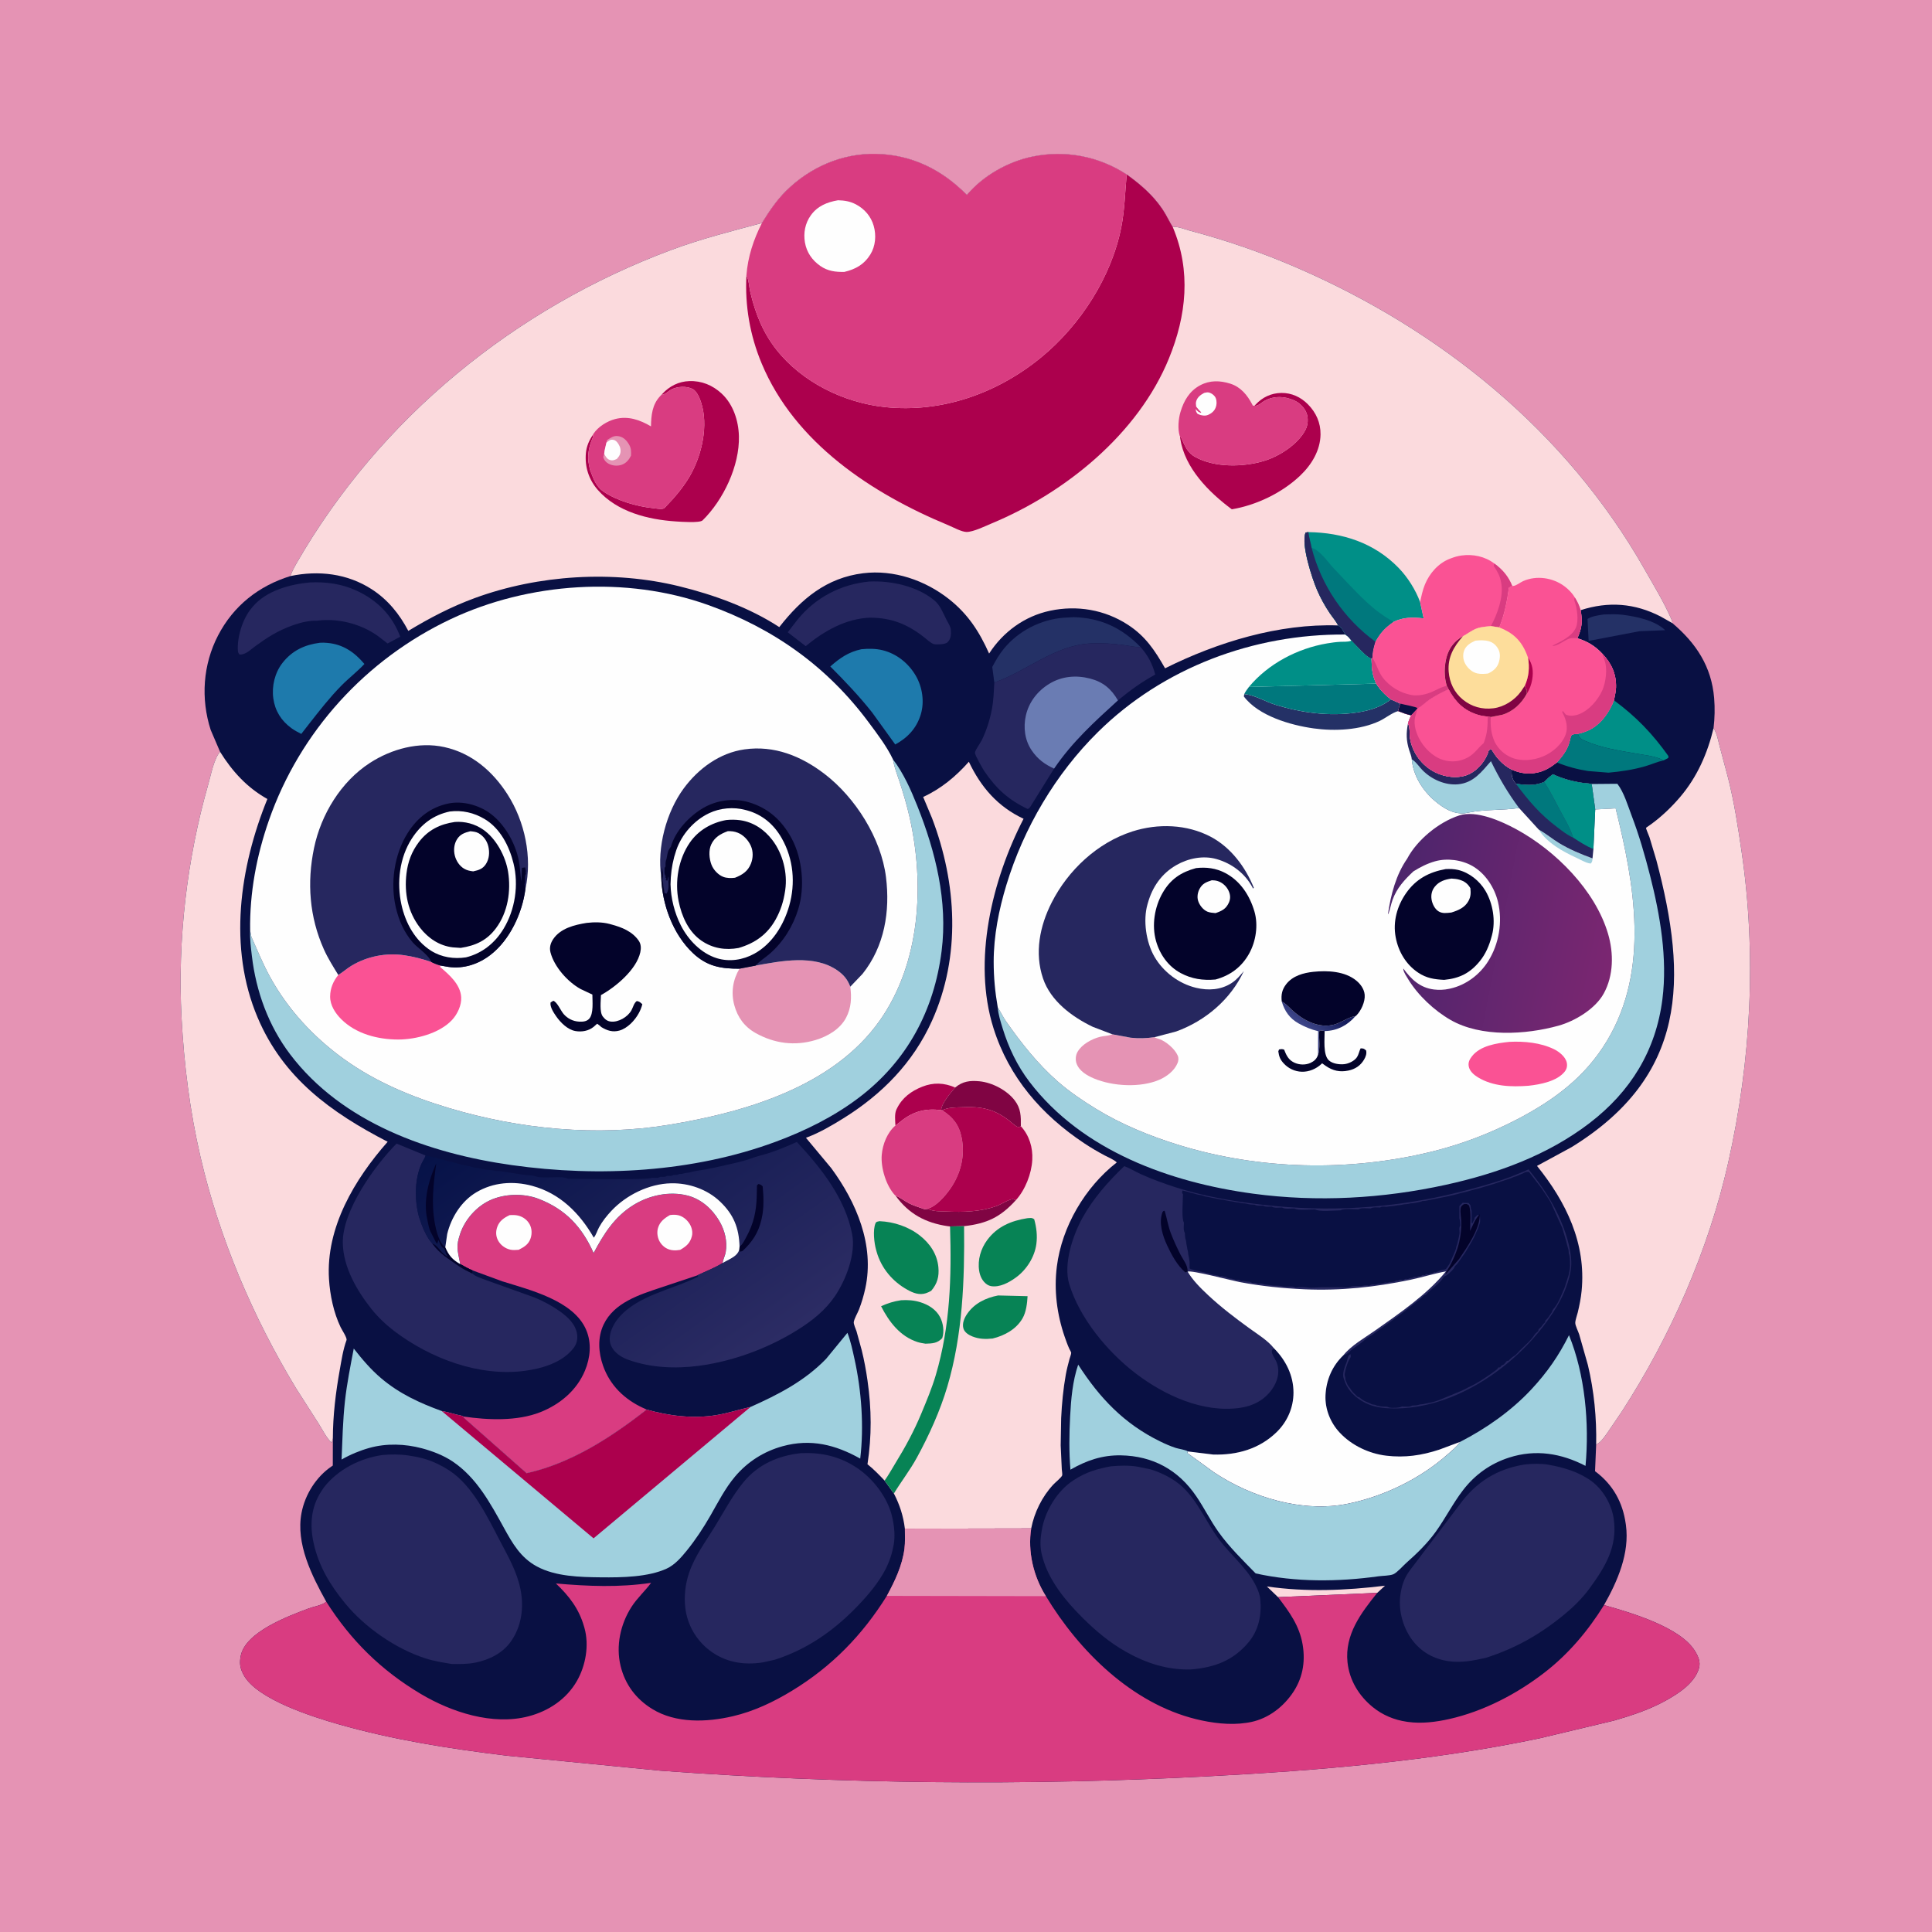 <svg version="1.1" xmlns="http://www.w3.org/2000/svg" style="display: block;" viewBox="0 0 2048 2048" width="1024" height="1024">
<defs>
	<linearGradient id="Gradient1" gradientUnits="userSpaceOnUse" x1="567.333" y1="1143.71" x2="785.953" y2="1450.12">
		<stop class="stop0" offset="0" stop-opacity="1" stop-color="rgb(6,18,72)"/>
		<stop class="stop1" offset="1" stop-opacity="1" stop-color="rgb(44,44,100)"/>
	</linearGradient>
	<linearGradient id="Gradient2" gradientUnits="userSpaceOnUse" x1="1400.65" y1="1066.34" x2="1384.62" y2="1088.43">
		<stop class="stop0" offset="0" stop-opacity="1" stop-color="rgb(22,29,92)"/>
		<stop class="stop1" offset="1" stop-opacity="1" stop-color="rgb(60,68,135)"/>
	</linearGradient>
	<linearGradient id="Gradient3" gradientUnits="userSpaceOnUse" x1="1472.13" y1="959.297" x2="1711.89" y2="1005.3">
		<stop class="stop0" offset="0" stop-opacity="1" stop-color="rgb(76,37,108)"/>
		<stop class="stop1" offset="1" stop-opacity="1" stop-color="rgb(123,38,113)"/>
	</linearGradient>
</defs>
<path transform="translate(0,0)" fill="rgb(229,147,180)" d="M -0 -0 L 2048 0 L 2048 2048 L -0 2048 L -0 -0 z"/>
<path transform="translate(0,0)" fill="rgb(9,16,67)" d="M 807.678 236.436 C 815.248 224.133 823.017 212.498 833.342 202.286 C 858.651 177.257 892.74 162.365 928.5 163.106 C 966.509 163.894 998.628 179.872 1024.92 206.647 C 1042.03 186.32 1068.35 171.412 1094.31 166.005 C 1128.96 158.791 1164.74 165.559 1194.35 184.96 C 1208.76 195.24 1222.67 207.286 1232.52 222.178 C 1236.52 228.23 1239.48 234.801 1243.28 240.936 C 1247.21 239.378 1256.99 243.378 1261.29 244.512 C 1299.88 254.699 1337.81 267.797 1374.44 283.644 C 1527.08 349.686 1660.18 457.269 1743.04 603 C 1752.8 620.18 1763.83 638.198 1771.68 656.315 C 1772.31 657.776 1772.66 659.074 1772.89 660.625 C 1797.98 681.919 1814.29 706.527 1817.06 740 C 1817.95 750.82 1817.69 761.05 1816.44 771.814 C 1820.29 777.887 1821.25 785.141 1823.14 792 L 1831.94 825.085 C 1838.31 850.309 1842.27 876.287 1846.05 902 C 1862.24 1012.01 1856.3 1124.17 1831.94 1232.57 C 1811.15 1325.1 1770.59 1417.02 1719.07 1496.48 L 1703.3 1519.68 C 1700.84 1522.99 1697.95 1527.39 1694.53 1529.7 L 1693.24 1530.51 L 1691.99 1531.44 L 1690.82 1559.56 L 1691.99 1560.44 C 1709.99 1574.18 1720.14 1592.72 1723.3 1615 L 1723.54 1616.61 C 1727.6 1646.52 1714.68 1676.07 1700.33 1701.45 C 1727.89 1709.29 1781.02 1724.48 1796.77 1750.18 C 1800.25 1755.86 1802.9 1761.81 1800.93 1768.5 C 1796.37 1784.09 1779.66 1794.97 1766.15 1802.49 C 1748.71 1812.2 1729.85 1818.43 1710.74 1823.93 L 1631.78 1842.76 C 1515.72 1867.08 1396.9 1876.92 1278.64 1883.08 C 1086.11 1893.11 892.768 1891.09 700.5 1877.04 L 537 1861.06 C 476.955 1853.75 417.552 1844.51 359.245 1827.89 C 332.61 1820.3 271.967 1801.44 258.173 1775.33 L 257.661 1774.31 C 254.301 1767.86 253.802 1762.6 255.176 1755.41 C 260.039 1729.95 305.506 1713.16 327.032 1705.08 C 332.37 1703.08 340.083 1701.95 344.635 1698.76 L 345.836 1697.87 C 330.495 1670.17 313.356 1636.38 319.644 1603.68 C 323.379 1584.26 335.09 1565.51 351.544 1554.39 L 352.774 1553.56 L 352.842 1524.64 L 351.5 1529.3 C 345.978 1524.25 341.826 1515.42 337.749 1509.08 L 313.635 1471.35 C 267.801 1395.59 232.554 1312.63 212.5 1226.27 C 201.256 1177.84 195.056 1128.29 192.444 1078.67 C 188.097 996.074 198.124 910.489 220.876 831 C 223.515 821.782 226.81 804.149 233.284 796.934 L 223.333 773.726 C 212.673 740.649 215.078 704.551 231.183 673.566 C 247.587 642.006 274.3 621.04 307.822 610.659 C 309.552 605.638 312.045 601.115 314.686 596.525 C 403.089 442.884 546.397 326.354 712.011 264.788 C 743.42 253.112 775.366 245.059 807.678 236.436 z"/>
<path transform="translate(0,0)" fill="rgb(251,218,221)" d="M 1354.75 1693.04 L 1342.97 1681.72 C 1384.84 1687.76 1426.34 1685.97 1468.17 1680.91 L 1459.96 1688.49 L 1354.75 1693.04 z"/>
<path transform="translate(0,0)" fill="rgb(36,49,102)" d="M 1700.29 651.338 C 1706.9 651.138 1713.46 650.852 1720.03 651.688 C 1734.64 653.545 1754.14 657.535 1765.18 668.036 L 1737.76 669.143 L 1684.01 679.378 L 1682.84 656.15 C 1687.16 653.061 1695.12 652.134 1700.29 651.338 z"/>
<path transform="translate(0,0)" fill="rgb(0,120,125)" d="M 1650.4 808.235 C 1657.01 800.846 1662.26 793.94 1664.4 783.969 C 1664.77 782.239 1664.91 781.043 1665.86 779.5 C 1666.79 777.991 1670.81 778.09 1672.57 777.853 C 1674.36 782.507 1675.74 783.371 1680.38 785.397 C 1697.33 792.798 1715.42 795.464 1733.5 798.713 C 1743.17 800.45 1754.81 801.312 1763.45 806.043 C 1756.92 807.429 1750.65 810.325 1744.22 812.198 C 1731.27 815.974 1718.49 817.835 1705.09 819.067 L 1683.5 817.334 C 1672.01 815.555 1661.2 812.618 1650.4 808.235 z"/>
<path transform="translate(0,0)" fill="rgb(0,143,135)" d="M 1710.87 742.38 C 1734.36 759.626 1751.69 777.71 1768.62 801.5 L 1768.47 803.466 L 1763.45 806.043 C 1754.81 801.312 1743.17 800.45 1733.5 798.713 C 1715.42 795.464 1697.33 792.798 1680.38 785.397 C 1675.74 783.371 1674.36 782.507 1672.57 777.853 C 1676.32 777.153 1679.99 775.919 1683.48 774.382 C 1696.45 768.675 1706.05 755.27 1710.87 742.38 z"/>
<path transform="translate(0,0)" fill="rgb(36,49,102)" d="M 1054.03 723.474 L 1051.84 707.013 C 1055.54 700.049 1059.21 693.662 1064.23 687.555 C 1079.77 668.667 1103.15 656.741 1127.53 654.804 L 1138 654.217 C 1166.67 654.858 1189.18 665.551 1208.88 685.77 L 1207.94 685.823 C 1202.3 686.045 1197.14 684.541 1191.61 683.839 C 1179.72 682.331 1167.99 681.397 1156 682.069 C 1117.34 684.236 1089.23 711.081 1054.03 723.474 z"/>
<path transform="translate(0,0)" fill="rgb(30,122,172)" d="M 339.201 681.342 C 341.84 681.146 344.385 681.254 347.019 681.49 C 363.726 682.986 375.84 691.424 386.297 703.852 C 378.708 711.99 369.662 718.882 361.831 726.836 C 349.575 739.285 338.906 752.981 328.144 766.707 L 319.364 777.993 C 315.689 776.103 312.054 774.209 308.715 771.751 C 298.055 763.907 291.507 753.415 289.715 740.295 C 287.94 727.307 291.326 713.124 299.45 702.718 C 309.673 689.622 323.072 683.391 339.201 681.342 z"/>
<path transform="translate(0,0)" fill="rgb(30,122,172)" d="M 913.037 688.223 C 920.203 687.462 928.474 687.501 935.497 689.236 C 950.433 692.923 962.962 702.959 970.703 716.173 C 977.768 728.233 980.143 743.89 976.046 757.375 C 971.623 771.933 962.129 782.093 948.979 789.16 L 924.443 755.163 C 910.721 737.866 895.735 722.098 880.155 706.484 C 890.357 697.493 899.462 691.153 913.037 688.223 z"/>
<path transform="translate(0,0)" fill="rgb(38,39,95)" d="M 921.627 616.435 C 944.618 615.422 971.717 621.225 990 636.044 C 996.909 641.643 999.528 649.653 1003.52 657.335 C 1005.08 660.339 1007.67 664.086 1007.91 667.5 C 1008.26 672.517 1008.18 677.548 1004.09 681.107 C 1001.84 683.069 992.939 683.543 989.992 682.792 C 986.915 682.008 981.911 677.305 979.209 675.206 C 961.587 661.521 945.149 655.008 922.739 654.743 C 896.786 655.523 873.572 668.862 854.07 684.934 L 835.061 670.253 L 845.32 656.959 C 864.566 633.289 891.392 619.279 921.627 616.435 z"/>
<path transform="translate(0,0)" fill="rgb(38,39,95)" d="M 328.345 617.417 C 345.751 616.617 362.028 618.787 378 626.129 C 399.815 636.156 415.915 652.407 424.263 674.961 L 410.877 682.127 L 404.317 677.059 C 386.349 662.416 360.812 655.192 337.821 657.76 L 335.976 657.974 C 321.185 657.387 301.329 665.465 288.739 672.874 C 282.362 676.626 276.211 680.871 270.254 685.254 C 265.15 689.01 260.585 693.964 254 693.901 C 252.814 692.645 252.293 691.51 252.173 689.758 C 251.187 675.343 257.215 656.019 266.369 644.995 L 267.209 644 L 268.073 642.945 C 282.199 626.169 307.427 619.318 328.345 617.417 z"/>
<path transform="translate(0,0)" fill="rgb(38,39,95)" d="M 1054.03 723.474 C 1089.23 711.081 1117.34 684.236 1156 682.069 C 1167.99 681.397 1179.72 682.331 1191.61 683.839 C 1197.14 684.541 1202.3 686.045 1207.94 685.823 L 1208.88 685.77 C 1216.7 694.392 1221.62 703.788 1224.62 715.036 C 1210.14 722.948 1197.73 731.974 1185.04 742.412 C 1160.11 765.098 1136.49 786.547 1117.37 814.735 L 1093.88 852.5 C 1092.7 854.409 1091.55 856.969 1089.34 857.539 C 1069.19 847.998 1056.07 836.043 1043.56 817.668 C 1041.9 815.235 1033.28 800.267 1033.47 797.887 C 1033.7 795.157 1039.28 787.557 1040.68 784.685 C 1045.84 774.035 1049.29 763.116 1051.49 751.5 C 1053.24 742.263 1053.49 732.845 1054.03 723.474 z"/>
<path transform="translate(0,0)" fill="rgb(106,124,179)" d="M 1117.37 814.735 C 1107.3 810.174 1099.92 804.675 1093.64 795.451 C 1086.29 784.653 1084.63 771.127 1087.44 758.549 C 1090.65 744.162 1099.99 732.29 1112.48 724.736 C 1125.67 716.759 1140.83 715.467 1155.63 719.327 C 1169.33 722.902 1178.04 730.243 1185.04 742.412 C 1160.11 765.098 1136.49 786.547 1117.37 814.735 z"/>
<path transform="translate(0,0)" fill="rgb(38,39,95)" d="M 500.783 1350.01 C 503.321 1352.88 511.004 1355.32 514.69 1356.76 L 566.709 1375.42 C 576.194 1379.34 585.159 1384.15 593.531 1390.1 C 601.826 1395.99 610.3 1403.8 611.759 1414.45 C 612.486 1419.76 611.263 1424.74 607.991 1429 C 596.169 1444.38 574.786 1450.68 556.323 1453.14 C 507.949 1459.59 456.17 1439.96 418 1411.04 C 409.409 1404.53 400.569 1396.18 393.876 1387.73 C 378.324 1368.09 363.785 1343.36 363.389 1317.5 C 362.868 1283.4 397.24 1235.54 420.373 1212.26 L 451.072 1224.89 L 450.854 1225.8 C 450.37 1227.33 449.64 1228.42 448.839 1229.8 C 439.226 1246.33 439.118 1271.81 444.175 1290 L 447.038 1298.24 C 449.389 1304.74 453.625 1313.35 458.387 1318.39 C 466.776 1329.54 475.264 1334.15 486.334 1342 C 490.88 1345.22 495.79 1347.59 500.783 1350.01 z"/>
<path transform="translate(0,0)" fill="rgb(38,39,95)" d="M 1616.58 1552.36 C 1624.53 1551.52 1633.74 1551.29 1641.61 1552.69 C 1657.36 1555.49 1673.11 1560.13 1686.31 1569.53 C 1699.16 1578.66 1708.53 1594.83 1710.68 1610.37 C 1714.74 1639.8 1701.44 1661.24 1684.81 1683.99 C 1677.81 1693.57 1668.68 1702.73 1659.56 1710.33 C 1633.67 1731.88 1607.17 1747.11 1575.07 1757.36 C 1561.96 1760.32 1548.99 1762.88 1535.5 1760.91 C 1519.6 1758.59 1506.07 1750.92 1496.59 1737.87 C 1486.71 1724.28 1481.9 1705.7 1484.71 1689.01 L 1484.99 1687.5 C 1486.64 1677.79 1489.95 1670.23 1496.1 1662.57 L 1547.13 1595.09 C 1564.66 1570.98 1587 1556.97 1616.58 1552.36 z"/>
<path transform="translate(0,0)" fill="rgb(217,60,129)" d="M 487.863 1339.99 C 486.037 1329.68 483.284 1322.96 486.394 1312.32 L 486.956 1310.5 L 487.918 1307.37 C 493.138 1292.49 504.989 1279.04 519.327 1272.37 C 534.745 1265.2 555.297 1264.74 571.082 1270.85 C 599.689 1281.92 617.022 1300.74 629.263 1328.21 C 639.962 1308.04 651.346 1289.88 671.269 1277.48 C 688.033 1267.05 709.435 1262.38 728.738 1267.29 C 743.364 1271.01 755.127 1281.62 762.639 1294.46 C 768.339 1304.21 771.284 1316.01 769.32 1327.25 C 768.727 1330.64 767.208 1333.7 766.389 1337.03 L 765.944 1338.88 C 757.163 1344.32 748.177 1347.54 738.987 1352.01 L 699.91 1365.06 C 677.414 1372.53 650.911 1380.93 639.888 1404 C 633.272 1417.85 634.302 1433.82 639.369 1448.03 C 646.677 1468.51 661.806 1483.22 681.284 1492.27 L 685.504 1494.19 C 647.849 1523.66 605.41 1551.18 558.182 1561.66 L 492.27 1503.39 C 491.185 1502.46 491.524 1503.04 491.306 1501.57 C 517.177 1505.37 548.266 1506.71 572.951 1496.89 C 593.638 1488.67 611.442 1473.81 620.102 1452.89 C 625.805 1439.11 627.293 1423.64 621.374 1409.74 C 608.099 1378.55 561.502 1367.38 532.484 1358.27 L 500.826 1346.65 C 496.363 1344.89 492.09 1342.26 487.863 1339.99 z"/>
<path transform="translate(0,0)" fill="rgb(254,254,254)" d="M 710.152 1288.03 C 712.633 1287.66 715.066 1287.56 717.556 1287.92 C 723.087 1288.71 727.812 1292.44 730.807 1297.02 C 733.268 1300.78 734.562 1305.93 733.446 1310.34 C 731.556 1317.81 727.477 1321.19 720.987 1324.92 C 718.354 1325.36 715.962 1325.57 713.29 1325.32 C 707.849 1324.81 703.292 1322 700.149 1317.5 C 697.161 1313.23 696.032 1307.13 697.409 1302.07 C 699.289 1295.16 704.19 1291.42 710.152 1288.03 z"/>
<path transform="translate(0,0)" fill="rgb(254,254,254)" d="M 540.228 1288.08 C 543.333 1287.9 546.248 1287.84 549.292 1288.58 C 554.431 1289.85 558.916 1293.13 561.452 1297.85 C 563.842 1302.3 564.054 1307.67 562.538 1312.45 C 560.429 1319.09 555.596 1321.88 549.797 1324.85 C 546.921 1325.03 543.794 1325.34 540.962 1324.7 C 535.499 1323.49 530.434 1319.73 527.862 1314.76 C 525.528 1310.24 525.423 1305.36 527.111 1300.62 C 529.43 1294.12 534.252 1290.93 540.228 1288.08 z"/>
<path transform="translate(0,0)" fill="rgb(160,208,222)" d="M 1707.09 830.909 L 1714.5 830.908 C 1721.47 839.869 1725.52 853.848 1729.55 864.438 C 1737.58 885.563 1743.65 906.625 1749.23 928.505 C 1759.87 970.216 1767.69 1016.03 1762.23 1059.13 C 1755.34 1113.67 1728.5 1157.22 1685 1190.53 C 1640.41 1224.69 1587.03 1244 1532.68 1255.92 C 1465.79 1270.58 1396.49 1274.49 1328.5 1265.36 C 1240.31 1253.53 1147 1219.83 1091.32 1146.82 C 1078.3 1129.76 1069.1 1110.47 1062.82 1090 C 1060.66 1082.94 1058.2 1075.32 1057.67 1067.94 C 1060.75 1072.65 1063.06 1077.8 1066.32 1082.47 C 1082.42 1105.55 1100.26 1128.13 1121.55 1146.68 C 1134.02 1157.55 1147.98 1166.94 1162.07 1175.57 C 1188.6 1191.82 1218.39 1204 1248 1213.25 C 1334.53 1240.26 1429.92 1242.35 1518 1220.7 C 1548.98 1213.09 1579.43 1201.47 1607.73 1186.78 C 1646.97 1166.39 1680.42 1141.82 1703.56 1103.15 C 1748.89 1027.38 1732.68 937.798 1712.64 856.874 L 1691 858.047 L 1687.25 831.085 L 1707.09 830.909 z"/>
<path transform="translate(0,0)" fill="rgb(38,39,95)" d="M 1177.61 1554.35 C 1186.85 1553.52 1196.87 1553.21 1206.03 1554.75 L 1219.59 1557.58 C 1231.51 1561.13 1244.83 1567.95 1253.81 1576.49 C 1270.15 1592.03 1278.96 1614.13 1292.36 1632.07 C 1304.11 1647.8 1321.59 1662.08 1330.5 1679.41 L 1331.22 1680.85 C 1333.47 1685.29 1335.45 1690.24 1335.95 1695.22 C 1337.61 1711.6 1334.28 1728.08 1323.5 1740.9 C 1307.09 1760.42 1287.65 1767.48 1262.84 1769.66 C 1237.84 1770.51 1214.84 1763.03 1193.31 1750.82 C 1175.92 1740.95 1161.45 1728.77 1147.35 1714.72 C 1129.5 1696.94 1111.87 1675.59 1105.14 1650.84 L 1104.69 1649.15 C 1102.6 1641.57 1102.55 1633.41 1103.77 1625.65 L 1104.04 1624 L 1104.79 1619.54 C 1108.62 1600.54 1121.13 1580.18 1137.52 1569.44 L 1138.99 1568.5 C 1151.04 1560.62 1163.53 1556.83 1177.61 1554.35 z"/>
<path transform="translate(0,0)" fill="rgb(38,39,95)" d="M 849.139 1540.4 C 870.196 1539.49 889.012 1543.54 907 1555.06 C 925.069 1566.63 941.349 1587.53 945.881 1608.65 L 946.264 1610.5 C 948.086 1618.91 948.904 1628.67 947.395 1637.18 C 945.726 1646.6 943.12 1654.81 938.769 1663.33 C 931.499 1677.55 920.124 1690.97 909.104 1702.44 C 884.162 1728.4 855.807 1748.35 821.26 1759.39 L 808.41 1762.26 C 788.091 1765.37 768.635 1762.08 752.099 1749.41 C 737.844 1738.48 728.451 1722.05 726.422 1704.19 C 725.018 1691.83 726.486 1678.9 730.503 1667.16 C 736.688 1649.07 748.173 1633.98 758.008 1617.84 C 767.645 1602.03 776.254 1585.71 788.023 1571.31 C 803.565 1552.31 825.103 1542.91 849.139 1540.4 z"/>
<path transform="translate(0,0)" fill="rgb(38,39,95)" d="M 405.442 1542.37 C 414.001 1541.55 423.766 1541.53 432.277 1542.79 C 439.057 1543.8 445.463 1544.9 452 1547.02 C 460.622 1549.81 468.811 1553.89 476.398 1558.85 C 501.09 1574.98 516.659 1607.96 529.999 1633.41 C 538.891 1650.38 548.185 1666.36 551.876 1685.45 C 555.501 1704.19 552.852 1723.77 541.867 1739.63 C 533.069 1752.33 518.935 1759.34 504.196 1762.38 C 495.711 1764.14 487.432 1763.97 478.82 1763.89 C 469.229 1762.26 460.345 1760.97 451 1757.96 C 419.472 1747.79 386.915 1725.24 365.892 1699.65 C 350.096 1680.42 337.888 1660.33 332.462 1635.75 C 328.273 1616.77 329.565 1597.85 340.381 1581.21 L 341.175 1580 L 343.594 1576.43 C 358.404 1557.5 381.978 1545.67 405.442 1542.37 z"/>
<path transform="translate(0,0)" fill="rgb(160,208,222)" d="M 1547.74 1528.46 C 1575.36 1514.34 1602.18 1495.48 1623.37 1472.73 C 1640.02 1454.86 1652.34 1437.14 1663.2 1415.35 C 1680.29 1457.26 1684.85 1508.98 1680.71 1553.88 C 1655.06 1540.57 1627.98 1536.07 1599.95 1545.01 C 1580.03 1551.36 1563.6 1563.09 1550.85 1579.65 C 1540.13 1593.57 1532.19 1609.5 1521.91 1623.75 C 1513.09 1635.98 1502.26 1646.55 1490.99 1656.5 C 1487.47 1659.6 1481.03 1667.02 1476.99 1668.77 C 1473.3 1670.37 1465.61 1670.33 1461.31 1670.93 C 1418.46 1676.92 1373.41 1677.28 1331.04 1667.89 C 1317.52 1653.97 1303.23 1640.15 1291.91 1624.32 C 1283.19 1612.12 1276.54 1598.54 1268.12 1586.14 C 1249.07 1558.09 1221.95 1543.31 1188.15 1542.73 C 1168.35 1542.39 1151.7 1548.15 1134.71 1557.92 C 1133.14 1539.31 1133.4 1520.15 1134.38 1501.5 C 1135.34 1483.14 1136.96 1464.08 1142.92 1446.58 C 1165.67 1481.93 1191.46 1509.2 1229.79 1527.96 C 1235.17 1530.59 1240.79 1533.07 1246.5 1534.9 C 1249.79 1535.95 1256.62 1536.77 1259.24 1538.6 C 1258.64 1539.61 1258.82 1539 1259.04 1540.5 L 1286.75 1560.62 C 1326.48 1587.23 1380.62 1603.67 1428.38 1594.06 C 1466.35 1586.42 1504.96 1567.79 1534.01 1542.13 C 1538.73 1537.96 1544.25 1533.71 1547.74 1528.46 z"/>
<path transform="translate(0,0)" fill="rgb(160,208,222)" d="M 946.628 805.069 C 957.737 819.411 965.785 837.738 972.462 854.493 C 991.812 903.041 1004.76 955.343 998.174 1007.95 C 990.28 1071.04 961.508 1124.79 910.599 1163.47 C 883.947 1183.71 853.625 1198.68 822.353 1210.27 C 734.679 1242.75 634.872 1248.05 542.7 1235.08 C 455.245 1222.77 362.618 1190.37 307.465 1117.5 C 284.622 1087.32 271.418 1050.91 267.013 1013.5 C 265.976 1004.69 264.757 995.3 265.158 986.42 L 266.447 993 C 272.802 1007.24 278.692 1021.8 286.229 1035.52 C 305.318 1070.27 332.589 1099.61 364.638 1122.68 C 398.377 1146.98 436.69 1162.84 476.321 1174.68 C 550.779 1196.94 632.553 1204.98 709.567 1192.25 C 789.899 1178.97 883.257 1151.82 932.558 1081.86 C 975.666 1020.69 980.274 937.845 964.313 866.755 C 961.446 853.984 957.722 841.506 953.693 829.06 C 951.254 821.524 948.068 813.738 946.762 805.925 L 946.628 805.069 z"/>
<path transform="translate(0,0)" fill="url(#Gradient1)" d="M 451.072 1224.89 C 453.832 1225.22 455.851 1225.69 458.5 1226.49 L 484.565 1233.21 C 486.144 1233.51 487.472 1234.08 489 1234.49 L 491.005 1234.9 L 497.065 1236.18 C 498.879 1236.46 500.261 1237 502 1237.43 C 504.803 1238.12 507.648 1238.14 510.468 1238.95 C 512.824 1239.63 516.049 1239.89 518.5 1240.3 C 520.309 1240.61 521.725 1240.19 523.488 1240.9 C 525.782 1241.83 528.166 1241.04 530.51 1241.5 L 555 1245.27 C 558.787 1246.04 563.956 1245.49 567.505 1246.9 C 575.515 1250.08 596.526 1245.85 602 1249.49 C 613.3 1249.49 687.049 1251.12 691 1248.49 C 693.913 1248.49 697.594 1249.09 700 1247.49 C 702.675 1247.49 704.727 1248.01 707 1246.49 C 709.637 1246.47 711.73 1246.93 714 1245.49 C 716.434 1245.46 717.882 1245.82 720 1244.49 L 720.914 1244.49 C 723.268 1244.47 724.415 1243.85 726.5 1243.49 C 728.792 1243.09 730.256 1243.1 732.5 1242.45 C 739.248 1240.5 746.714 1240.33 753.5 1238.42 L 756.995 1237.84 L 776.029 1233.54 L 781.5 1232.26 C 786.368 1230.96 791.048 1229.97 795.774 1228.14 C 802.005 1225.73 809.19 1224.19 815.643 1222.08 C 825.458 1218.86 835.259 1214.74 844.662 1210.5 C 870.548 1238.19 895.943 1270.24 903.309 1308.29 C 907.377 1329.3 896.619 1357.17 884.769 1374.41 C 874.576 1389.24 860.76 1400.17 845.647 1409.63 C 816.945 1427.61 783.475 1440.59 750.059 1446.42 C 726.105 1450.6 699.418 1451 675.82 1444.49 C 669.579 1442.77 662.479 1440.68 657.069 1437 C 651.582 1433.26 647.356 1428.33 646.45 1421.6 C 645.311 1413.14 650.403 1403.3 655.713 1397.02 C 676.352 1372.63 712.893 1367.2 740.142 1353.23 L 738.987 1352.01 C 748.177 1347.54 757.163 1344.32 765.944 1338.88 L 766.389 1337.03 C 767.208 1333.7 768.727 1330.64 769.32 1327.25 C 771.284 1316.01 768.339 1304.21 762.639 1294.46 C 755.127 1281.62 743.364 1271.01 728.738 1267.29 C 709.435 1262.38 688.033 1267.05 671.269 1277.48 C 651.346 1289.88 639.962 1308.04 629.263 1328.21 C 617.022 1300.74 599.689 1281.92 571.082 1270.85 C 555.297 1264.74 534.745 1265.2 519.327 1272.37 C 504.989 1279.04 493.138 1292.49 487.918 1307.37 L 486.956 1310.5 L 486.394 1312.32 C 483.284 1322.96 486.037 1329.68 487.863 1339.99 C 492.09 1342.26 496.363 1344.89 500.826 1346.65 L 500.783 1350.01 C 495.79 1347.59 490.88 1345.22 486.334 1342 C 475.264 1334.15 466.776 1329.54 458.387 1318.39 C 453.625 1313.35 449.389 1304.74 447.038 1298.24 L 444.175 1290 C 439.118 1271.81 439.226 1246.33 448.839 1229.8 C 449.64 1228.42 450.37 1227.33 450.854 1225.8 L 451.072 1224.89 z"/>
<path transform="translate(0,0)" fill="rgb(3,3,42)" d="M 783.962 1321.41 L 785.056 1320.54 C 787.828 1318.16 789.796 1313.71 791.541 1310.46 C 799.038 1296.5 801.713 1283.97 802.149 1268.34 L 802.419 1256.5 L 804 1255.1 C 806.384 1255.67 806.698 1255.89 808.463 1257.6 C 809.529 1268.4 809.948 1280.91 807.449 1291.5 L 807.022 1293.38 C 803.831 1307.02 797.153 1316.79 787.039 1326.19 L 784.54 1326.86 L 783.542 1324.94 L 783.962 1321.41 z"/>
<path transform="translate(0,0)" fill="rgb(3,3,42)" d="M 458.387 1318.39 L 459.519 1318.75 C 464 1320.64 467.266 1327.49 472 1330.5 L 474 1332 L 474.154 1331.07 L 473.374 1329.98 C 472.244 1328.22 472.396 1327.1 471.75 1325.25 C 470.867 1322.72 469.719 1323.27 468.326 1321.67 C 467.016 1320.17 465.67 1316.33 464.75 1314.49 L 463.324 1318.62 C 462.253 1317.13 461.585 1316.02 460.826 1314.34 L 457.047 1306.9 C 454.457 1302 454.208 1298.32 453.023 1293.13 C 448.425 1273 454.164 1251.5 462.449 1233.2 C 459.453 1255.05 457.021 1275.31 461.027 1297.26 C 462.312 1304.31 464.61 1313.1 468.782 1318.96 C 469.803 1320.39 470.583 1321.18 472.028 1322.12 C 475.675 1330.78 479.626 1335.35 487.863 1339.99 C 492.09 1342.26 496.363 1344.89 500.826 1346.65 L 500.783 1350.01 C 495.79 1347.59 490.88 1345.22 486.334 1342 C 475.264 1334.15 466.776 1329.54 458.387 1318.39 z"/>
<path transform="translate(0,0)" fill="rgb(254,254,254)" d="M 472.028 1322.12 L 474.072 1308 C 478.363 1290.45 489.092 1273.32 504.813 1263.95 C 522.837 1253.2 544.048 1251.67 564 1257.01 C 593.59 1264.94 614.582 1286.1 629.44 1311.96 C 631.833 1309.12 633.164 1304.42 634.989 1301.07 C 638.48 1294.66 643.063 1288.92 648.043 1283.6 C 663.899 1266.67 688.156 1254.8 711.5 1254.34 C 730.233 1253.97 749.614 1260.69 763.262 1273.68 C 777.72 1287.44 783.342 1301.56 783.962 1321.41 L 783.542 1324.94 C 781.761 1331.23 774.72 1333.99 769.191 1337.08 L 765.944 1338.88 L 766.389 1337.03 C 767.208 1333.7 768.727 1330.64 769.32 1327.25 C 771.284 1316.01 768.339 1304.21 762.639 1294.46 C 755.127 1281.62 743.364 1271.01 728.738 1267.29 C 709.435 1262.38 688.033 1267.05 671.269 1277.48 C 651.346 1289.88 639.962 1308.04 629.263 1328.21 C 617.022 1300.74 599.689 1281.92 571.082 1270.85 C 555.297 1264.74 534.745 1265.2 519.327 1272.37 C 504.989 1279.04 493.138 1292.49 487.918 1307.37 L 486.956 1310.5 L 486.394 1312.32 C 483.284 1322.96 486.037 1329.68 487.863 1339.99 C 479.626 1335.35 475.675 1330.78 472.028 1322.12 z"/>
<path transform="translate(0,0)" fill="rgb(160,208,222)" d="M 795.629 1491.41 C 825.177 1478.22 852.777 1464.05 875.654 1440.49 L 898.313 1412.86 C 901.797 1421.76 903.774 1431.39 905.825 1440.71 C 913.221 1474.32 915.975 1511.96 911.875 1546.18 C 885.634 1531.46 859.445 1524.86 829.673 1533.03 C 809.8 1538.49 792.459 1549.46 779.154 1565.23 C 768.64 1577.69 761.194 1592.46 753.123 1606.52 C 745.611 1619.61 737.414 1632.1 727.9 1643.83 C 722.146 1650.93 715.276 1658.81 706.854 1662.72 C 687.103 1671.88 658.946 1672.26 637.282 1672.04 C 615.003 1671.81 588.871 1671.28 568.92 1660.4 C 551.842 1651.1 543.28 1636.1 534.156 1619.54 C 519.815 1593.51 505.201 1566.28 479.826 1549.24 C 470.199 1542.78 458.431 1538.22 447.26 1535.26 C 429.279 1530.49 409.598 1529.81 391.624 1534.83 C 381.353 1537.69 371.335 1541.89 362.074 1547.18 C 362.991 1526.6 363.388 1505.99 365.638 1485.5 C 367.708 1466.65 371.468 1448.15 374.991 1429.53 C 384.006 1441 393.025 1451.71 404.231 1461.17 C 423.469 1477.41 444.805 1487.22 468.191 1495.72 C 473.747 1496.65 479.065 1498.28 484.515 1499.65 C 486.379 1500.12 489.802 1500.54 491.306 1501.57 C 491.524 1503.04 491.185 1502.46 492.27 1503.39 L 558.182 1561.66 C 605.41 1551.18 647.849 1523.66 685.504 1494.19 C 709.104 1500.98 735.019 1504.1 759.406 1500.07 C 771.844 1498.01 783.446 1494.19 795.629 1491.41 z"/>
<path transform="translate(0,0)" fill="rgb(172,0,77)" d="M 685.504 1494.19 C 709.104 1500.98 735.019 1504.1 759.406 1500.07 C 771.844 1498.01 783.446 1494.19 795.629 1491.41 L 629.192 1630.71 L 468.191 1495.72 C 473.747 1496.65 479.065 1498.28 484.515 1499.65 C 486.379 1500.12 489.802 1500.54 491.306 1501.57 C 491.524 1503.04 491.185 1502.46 492.27 1503.39 L 558.182 1561.66 C 605.41 1551.18 647.849 1523.66 685.504 1494.19 z"/>
<path transform="translate(0,0)" fill="rgb(38,39,95)" d="M 1350.28 1429.04 C 1349.23 1430.29 1348.03 1430.98 1348.18 1432.74 C 1348.48 1436.22 1351.32 1439.8 1352.78 1443 C 1357.4 1453.13 1354.49 1464.32 1348.15 1473.05 C 1339.97 1484.33 1328.23 1490.43 1314.49 1492.39 C 1275.05 1498.02 1234.05 1478.99 1203.47 1455.55 C 1173.83 1432.82 1144.57 1397.49 1133.49 1361.42 C 1126.94 1340.1 1137.1 1309.82 1147.35 1291.19 C 1158.66 1270.64 1174.86 1252.27 1191.76 1236.18 C 1197.86 1238.38 1203.98 1242.22 1210.01 1244.93 C 1221.54 1250.1 1233.5 1254.48 1245.53 1258.36 C 1275.64 1268.07 1307.64 1273.61 1339 1277.17 C 1408.98 1285.12 1477.68 1281.04 1546.07 1263.88 C 1564.74 1259.2 1583.11 1254.2 1601.2 1247.56 L 1616.16 1241.5 C 1616.65 1241.29 1620.06 1239.58 1620.32 1239.6 C 1620.72 1239.62 1620.82 1240.22 1621.07 1240.52 C 1633.27 1255.65 1643.5 1270.33 1651.8 1288 C 1658.84 1302.99 1665.82 1323.3 1665.64 1340 C 1665.55 1348.3 1662.58 1358.06 1659.67 1365.79 C 1654.99 1378.2 1647.72 1389.78 1640 1400.49 C 1616.7 1432.8 1583.01 1461.04 1546.53 1477.48 C 1524.85 1487.26 1501.5 1493.16 1477.6 1493 C 1468.84 1492.94 1459.77 1492.2 1451.53 1488.99 C 1440.66 1484.75 1430.31 1476.56 1425.93 1465.48 L 1425.05 1463 L 1424.56 1461.83 C 1422.36 1456.16 1425.54 1448.95 1427.59 1443.58 C 1428.75 1440.55 1428.34 1437.07 1431.5 1435.51 C 1431.91 1437.97 1432.35 1437.8 1431 1440 C 1429.4 1442.62 1428.36 1445.1 1427.5 1448 L 1427 1449.47 C 1426.54 1450.85 1426.27 1452.08 1426 1453.5 C 1425.41 1456.62 1424.85 1457.13 1426 1460 L 1426.25 1462.75 L 1428.28 1467.56 C 1429.08 1469.32 1430.16 1470.23 1431.25 1471.75 L 1431.98 1473.01 C 1433.88 1475.99 1436.97 1478.53 1439.5 1481 L 1440.75 1481.01 L 1441.69 1481.88 C 1445.02 1484.84 1448.02 1485.91 1452 1487.5 L 1453.5 1488.28 C 1455.31 1489.18 1456.03 1488.78 1457.75 1489.25 L 1459.5 1490 L 1462 1490.5 L 1463.09 1490.77 C 1465.15 1491.18 1467.22 1491.04 1469.3 1491.14 C 1472.24 1491.27 1469.18 1491.09 1472.5 1492 C 1475.18 1492.73 1483.8 1492.47 1486 1491 C 1489.33 1491 1494.27 1491.82 1497 1490 C 1499.91 1489.93 1501.73 1489.84 1504.5 1489 C 1506.51 1488.39 1508.25 1488.77 1510.5 1488 L 1513 1487.5 L 1516.72 1486.78 C 1519.53 1486.22 1522.57 1485.23 1525.25 1484.25 L 1550 1474 L 1553.49 1472.27 L 1555.83 1471.02 L 1558.61 1469.66 C 1564.9 1466.8 1572.26 1461.94 1578 1458 L 1579.44 1457.06 C 1581.43 1455.73 1583.15 1454.18 1585.17 1452.89 C 1586.71 1451.91 1587.44 1450.96 1588.5 1449.51 L 1590 1449.5 L 1591.14 1448.3 C 1593.93 1445.51 1590.94 1448.31 1594.25 1446.25 L 1597.5 1442.51 L 1599 1442.5 C 1601.17 1440.25 1602.59 1438.82 1605.25 1437.25 C 1607.3 1436.04 1609.6 1433.03 1611.32 1431.32 C 1616.49 1426.15 1623 1420.85 1626.75 1414.75 C 1628.19 1412.41 1630.99 1412.01 1631.01 1409.01 L 1631.85 1408.3 C 1633.91 1406.57 1634.34 1405.95 1635.75 1403.75 L 1638 1401.5 L 1638.01 1400.01 L 1638.86 1399.17 C 1640.93 1397.1 1642.43 1394.95 1644 1392.5 L 1645 1391 L 1645.58 1389.53 C 1646.3 1387.8 1646.89 1387.4 1648 1386 C 1652.58 1380.22 1655.35 1372.09 1658.39 1365.39 C 1658.96 1364.15 1659.14 1363.27 1659.5 1362 L 1662.75 1351.75 C 1663.32 1349.96 1663.52 1347.42 1664 1345.5 C 1664.7 1342.73 1664.39 1331.08 1663 1329 C 1662.93 1326.41 1662.85 1324.96 1662 1322.5 C 1661.29 1320.44 1660.86 1317.89 1660.25 1315.75 L 1656.5 1303 L 1656.03 1301.5 L 1644.64 1276.36 C 1643.22 1273.24 1640.98 1269.83 1639 1267 L 1634.02 1259.48 L 1620.75 1242.25 C 1617.46 1242.02 1616.81 1242.55 1614 1244 L 1611.5 1245 L 1608.39 1246.39 C 1606.7 1247.16 1607.49 1246.87 1606.02 1247.23 C 1603.94 1247.75 1602.12 1248.9 1600 1249.5 L 1583.47 1255.03 C 1581.52 1255.68 1579.7 1256.04 1577.75 1256.75 L 1573.48 1258.02 L 1567.75 1259.75 C 1565.91 1260.28 1564.4 1260.36 1562.5 1261 C 1559.4 1262.04 1555.91 1262.85 1552.75 1263.75 C 1550.89 1264.28 1549.41 1264.34 1547.5 1265 C 1545.44 1265.71 1542.89 1266.14 1540.75 1266.75 C 1538.89 1267.28 1537.41 1267.34 1535.5 1268 L 1533 1268.5 L 1511.8 1272.77 C 1510.08 1273.11 1510.77 1272.96 1508.83 1273.11 C 1505.04 1273.4 1509.63 1272.93 1505.5 1274 C 1503.79 1274.44 1502.31 1274.49 1500.5 1275 C 1498.27 1275.63 1495.96 1275.3 1493.5 1276 C 1491.27 1276.63 1488.96 1276.3 1486.5 1277 C 1484.33 1277.61 1481.89 1277.37 1479.5 1278 C 1477.03 1278.65 1474.18 1278.36 1471.5 1279 C 1468.35 1279.75 1465.93 1278.05 1463 1280 C 1459.93 1280 1455.51 1279.33 1453 1281 C 1449.34 1281 1442.95 1280.03 1440 1282 C 1435.5 1282 1424.37 1280.75 1421 1283 C 1415.14 1283 1398.24 1284.82 1394 1282 C 1389.04 1282 1375.63 1283.42 1372 1281 C 1368.34 1281 1361.95 1281.97 1359 1280 C 1355.67 1280 1350.73 1280.82 1348 1279 C 1345.09 1279 1341.41 1279.6 1339 1278 C 1336.09 1278 1332.41 1278.6 1330 1277 C 1326.78 1276.94 1324.56 1276.87 1321.5 1276 C 1319.21 1275.35 1317.02 1275.77 1314.5 1275 C 1312.6 1274.42 1310.63 1274.65 1308.5 1274 C 1306.76 1273.47 1304.45 1273.5 1302.5 1273 C 1300.72 1272.54 1299.38 1272.57 1297.5 1272 C 1295.49 1271.39 1293.75 1271.77 1291.5 1271 L 1289 1270.5 L 1277.7 1268.27 C 1274.92 1267.71 1278.35 1268.4 1274.75 1267.25 C 1272.71 1266.6 1270.71 1266.74 1268.5 1266 C 1265.32 1264.93 1261.93 1264.43 1258.75 1263.25 L 1253.5 1262 C 1253.05 1264.25 1252.63 1263.95 1254 1266 C 1254 1271.88 1252.26 1291.89 1255 1296 C 1255 1299.33 1254.18 1304.27 1256 1307 C 1256.07 1309.91 1256.16 1311.73 1257 1314.5 C 1257.53 1316.24 1257.5 1318.55 1258 1320.5 C 1258.46 1322.28 1258.43 1323.62 1259 1325.5 C 1259.58 1327.4 1259.35 1329.37 1260 1331.5 C 1260.51 1333.16 1260.56 1335.66 1261 1337.5 L 1261 1344.5 C 1262.84 1345.74 1263.02 1345.48 1264.99 1346.01 L 1266.43 1346.5 C 1268.18 1347.08 1269.75 1347.11 1271.5 1347.51 L 1272.99 1348.01 L 1280.84 1349.76 C 1282.67 1350.12 1281.35 1349.81 1283.09 1350.5 C 1286.43 1351.83 1289.51 1351.27 1293 1353 L 1295 1352.76 C 1296.48 1352.81 1297.67 1353.59 1299.5 1353.51 L 1301 1354.51 C 1304.06 1355.77 1306.97 1354.98 1310 1357 L 1311.31 1356.8 C 1313.32 1356.64 1314.25 1357.15 1316 1358 L 1318 1357.76 L 1320.99 1358.32 C 1322.63 1358.65 1321.5 1358.43 1323.59 1358.6 C 1325.24 1358.74 1326.09 1359.2 1327.5 1360 L 1328.53 1359.8 C 1330.45 1359.61 1331.77 1360.31 1333.5 1361 L 1334.91 1360.74 C 1336.68 1360.45 1337.35 1360.61 1339.02 1361.11 C 1341.89 1361.98 1344.95 1361.88 1347.87 1362.54 C 1351.63 1363.38 1355.16 1362.28 1358.97 1363.55 C 1362.16 1364.61 1367.32 1363.35 1370.99 1364.01 L 1373.5 1365 L 1374.62 1364.76 C 1378.05 1364.19 1382.57 1364.21 1386 1364.77 C 1390.9 1365.57 1396.5 1364.51 1401.5 1364.51 L 1421 1364.51 C 1424.51 1364.4 1428.03 1365.48 1431.31 1364.12 C 1435.03 1362.58 1440.23 1363.95 1444.5 1363 C 1447.01 1362.44 1449.02 1362.45 1451.5 1363 L 1453 1362 C 1454.87 1361.23 1456.66 1361.82 1458.51 1361.75 L 1459.36 1361.4 C 1462.44 1360.24 1464.93 1361.5 1468 1359.51 L 1469.63 1359.68 C 1471.97 1359.84 1471.6 1359.32 1473.5 1359 L 1475.47 1358.91 C 1477.56 1358.78 1478.26 1358.56 1480 1357.51 C 1482.72 1357.77 1482.5 1356.81 1484.5 1356.51 C 1485.5 1356.36 1486.51 1357.2 1487.5 1357 C 1489.4 1356.62 1488.19 1355.47 1491.02 1355.68 C 1493.89 1355.89 1491.66 1355.85 1494.5 1355 L 1496.02 1354.76 C 1498.05 1354.43 1497.15 1354.74 1499 1353.51 L 1500.27 1353.68 C 1502.74 1353.89 1500.84 1353.8 1503.5 1353 L 1505.02 1352.76 C 1507.05 1352.43 1506.15 1352.74 1508 1351.51 L 1510.51 1351.75 L 1511.5 1350.51 L 1514.5 1351 C 1516.93 1349.19 1518.15 1350.17 1520.5 1348.51 L 1522 1348.76 L 1526.28 1346.96 C 1527.55 1346.46 1528.68 1346.26 1530.01 1346.01 C 1532.5 1345.54 1532.53 1345.6 1534 1343.5 L 1535 1342 L 1536 1340.56 C 1536.96 1339.13 1537.38 1338.06 1538 1336.5 L 1542.39 1326.39 C 1543.13 1324.77 1543.39 1323.46 1543.73 1321.73 C 1544.51 1317.85 1543.26 1323.95 1544.75 1318.75 L 1546 1313.5 C 1546.39 1312 1546.65 1310.05 1547 1308.5 C 1547.75 1305.16 1545.97 1302.04 1548 1299 C 1547.93 1296.07 1547.74 1294.29 1547 1291.5 L 1547 1278.5 L 1550.5 1275 L 1556.75 1275.25 C 1558.31 1277.15 1558.91 1277.25 1559.08 1279.77 C 1559.37 1284.14 1558.93 1279.46 1560 1283.5 L 1560 1296.5 L 1561 1296.5 L 1561.75 1294.75 L 1563 1292.5 L 1563.01 1291.01 L 1566 1288 L 1568.75 1288.25 C 1568.9 1291.12 1569.42 1294.25 1568.5 1297 L 1568.03 1298.44 L 1567.5 1300 L 1567.03 1301.5 C 1566.49 1303.13 1565.71 1304.46 1565 1306 L 1564 1308.5 C 1562.41 1312.37 1560.21 1315.58 1558.25 1319.25 L 1556 1323 C 1554.98 1324.71 1554.15 1326.36 1553 1328 L 1545.92 1338.11 C 1545.11 1339.39 1544.48 1340.03 1543.44 1341.06 C 1540.56 1343.9 1543.19 1340.99 1541.25 1344.25 C 1539.68 1346.88 1533.36 1352.89 1530.49 1353.25 L 1530.01 1354.25 C 1525.97 1360.99 1516.8 1366.32 1511.5 1372.49 C 1509.43 1373.02 1509.79 1372.7 1508.15 1374.5 C 1506.55 1376.26 1504.95 1377.58 1502.97 1378.9 L 1489.56 1389.56 L 1480.25 1396.49 L 1474 1401 L 1461.5 1410 L 1455.13 1414.6 C 1453.2 1416.15 1454.84 1414.94 1452.25 1416.25 L 1450.49 1417.5 C 1448.83 1418.7 1447.28 1419.77 1445.75 1421.14 C 1442.64 1423.94 1438.47 1426.66 1435.02 1429.08 C 1430.64 1432.13 1429.6 1435.13 1424.04 1436.65 C 1412.3 1447.77 1405.8 1462.84 1405.08 1479 C 1404.43 1493.66 1410.27 1508.15 1420.25 1518.76 C 1432.95 1532.27 1451.2 1540.89 1469.5 1543.09 C 1489.13 1545.46 1507.03 1542.83 1525.66 1536.69 L 1547.74 1528.46 C 1544.25 1533.71 1538.73 1537.96 1534.01 1542.13 C 1504.96 1567.79 1466.35 1586.42 1428.38 1594.06 C 1380.62 1603.67 1326.48 1587.23 1286.75 1560.62 L 1259.04 1540.5 C 1258.82 1539 1258.64 1539.61 1259.24 1538.6 L 1286.04 1541.88 C 1311.13 1542.61 1334.85 1536.03 1353.2 1518.2 C 1364.63 1507.1 1371.17 1492.1 1371.16 1476.16 C 1371.15 1457.95 1362.95 1441.73 1350.28 1429.04 z"/>
<path transform="translate(0,0)" fill="rgb(3,3,42)" d="M 1232.24 1285.01 C 1233.6 1283.35 1232.76 1283.76 1234.6 1283.5 C 1237.04 1291.54 1238.19 1299.54 1241.23 1307.5 C 1244.11 1315.02 1247.71 1322.76 1251.38 1329.95 C 1254.38 1335.83 1259.19 1341.18 1258.92 1347.95 L 1256.52 1348.77 C 1248.07 1341.71 1241.85 1330.12 1237.28 1320.31 C 1232.38 1309.81 1228.12 1296.37 1232.24 1285.01 z"/>
<path transform="translate(0,0)" fill="rgb(3,3,42)" d="M 1551.69 1276.5 C 1554.88 1276.14 1554.74 1275.92 1557.24 1277.86 C 1559.78 1284.91 1558.28 1297.26 1558.37 1304.96 C 1561.23 1298.95 1563.86 1291.8 1568.68 1287.11 C 1568.96 1302.51 1555.14 1322.18 1546.82 1334.5 L 1532.34 1351.02 C 1533.04 1347.5 1535.56 1344.45 1537.24 1341.32 C 1540.34 1335.52 1542.98 1329.36 1545.01 1323.11 C 1547.89 1314.23 1549.47 1303.26 1548.97 1293.87 C 1548.75 1289.82 1547.85 1285.2 1548.29 1281.18 C 1548.6 1278.45 1549.66 1278.17 1551.69 1276.5 z"/>
<path transform="translate(0,0)" fill="rgb(254,254,254)" d="M 1258.92 1347.95 C 1263.5 1346.32 1304.99 1357.3 1314 1359.02 C 1336.81 1363.35 1359.72 1365.66 1382.9 1366.7 C 1420.95 1368.42 1457.95 1364.39 1495.15 1356.62 C 1507.69 1354 1520.23 1349.94 1532.76 1347.72 C 1512.43 1372.49 1483.52 1392.19 1457.5 1410.54 C 1446.59 1418.24 1432.4 1426.15 1424.04 1436.65 C 1412.3 1447.77 1405.8 1462.84 1405.08 1479 C 1404.43 1493.66 1410.27 1508.15 1420.25 1518.76 C 1432.95 1532.27 1451.2 1540.89 1469.5 1543.09 C 1489.13 1545.46 1507.03 1542.83 1525.66 1536.69 L 1547.74 1528.46 C 1544.25 1533.71 1538.73 1537.96 1534.01 1542.13 C 1504.96 1567.79 1466.35 1586.42 1428.38 1594.06 C 1380.62 1603.67 1326.48 1587.23 1286.75 1560.62 L 1259.04 1540.5 C 1258.82 1539 1258.64 1539.61 1259.24 1538.6 L 1286.04 1541.88 C 1311.13 1542.61 1334.85 1536.03 1353.2 1518.2 C 1364.63 1507.1 1371.17 1492.1 1371.16 1476.16 C 1371.15 1457.95 1362.95 1441.73 1350.28 1429.04 C 1343.86 1420.92 1332.92 1414.23 1324.54 1408.15 C 1309.32 1397.11 1294.43 1385.79 1280.68 1372.93 C 1272.84 1365.6 1264.4 1357.26 1258.92 1347.95 z"/>
<path transform="translate(0,0)" fill="rgb(251,218,221)" d="M 352.842 1524.64 L 351.5 1529.3 C 345.978 1524.25 341.826 1515.42 337.749 1509.08 L 313.635 1471.35 C 267.801 1395.59 232.554 1312.63 212.5 1226.27 C 201.256 1177.84 195.056 1128.29 192.444 1078.67 C 188.097 996.074 198.124 910.489 220.876 831 C 223.515 821.782 226.81 804.149 233.284 796.934 C 246.19 817.679 261.961 834.998 283.426 846.965 C 253.991 919.434 241.696 1004.5 273.06 1078.57 C 300.29 1142.87 350.822 1179.28 410.936 1210.33 C 375.943 1249.96 345.267 1301.28 348.752 1356.02 C 349.837 1373.06 353.642 1391.34 361.048 1406.85 C 362.472 1409.83 368.178 1418.28 367.322 1420.62 C 363.65 1430.68 362.037 1441.68 360.15 1452.21 C 355.896 1475.94 352.898 1500.5 352.842 1524.64 z"/>
<path transform="translate(0,0)" fill="rgb(251,218,221)" d="M 1816.44 771.814 C 1820.29 777.887 1821.25 785.141 1823.14 792 L 1831.94 825.085 C 1838.31 850.309 1842.27 876.287 1846.05 902 C 1862.24 1012.01 1856.3 1124.17 1831.94 1232.57 C 1811.15 1325.1 1770.59 1417.02 1719.07 1496.48 L 1703.3 1519.68 C 1700.84 1522.99 1697.95 1527.39 1694.53 1529.7 L 1693.24 1530.51 L 1691.99 1531.44 C 1692.58 1503.14 1689.8 1474.59 1683.25 1447.05 L 1674 1414.5 C 1673.08 1411.63 1669.8 1405.06 1669.85 1402.32 C 1669.92 1399.07 1671.74 1394.42 1672.51 1391.18 C 1674.29 1383.74 1675.84 1376.04 1676.58 1368.42 C 1681.52 1317.99 1660.21 1274.27 1629.29 1235.91 L 1666.03 1215.96 C 1788.26 1140.51 1789.32 1038.21 1755.82 911.875 L 1748.5 887.447 C 1748.05 886.167 1744.66 878.345 1744.87 877.557 C 1744.93 877.312 1749.67 874.127 1750.17 873.763 C 1761.58 865.423 1772.13 855.364 1781.26 844.57 C 1799.14 823.443 1810.05 798.574 1816.44 771.814 z"/>
<path transform="translate(0,0)" fill="rgb(251,218,221)" d="M 937.687 1569.48 C 931.885 1563.35 926.212 1557.44 919.57 1552.18 C 924.156 1522.01 923.929 1493.77 919.606 1463.5 C 918.07 1452.74 916.074 1441.79 913.457 1431.25 L 907.956 1411.23 C 907.196 1408.9 904.668 1403.55 905.051 1401.33 C 905.73 1397.39 909.095 1391.94 910.601 1388.05 C 913.426 1380.73 915.628 1373.26 917.287 1365.6 C 927.204 1319.82 907.805 1274.5 881.08 1238.18 L 854.339 1206.09 L 855.427 1205.69 C 868.782 1200.69 881.513 1193.21 893.6 1185.72 C 934.951 1160.06 967.83 1126.7 987.948 1082.08 C 1018.79 1013.66 1014.3 936.218 987.93 867.116 L 978.578 844.811 C 997.472 836.197 1013.33 822.975 1027.03 807.488 C 1039.82 834.408 1057.64 855.132 1085.02 867.929 C 1051.68 932.557 1030.65 1018.5 1053.13 1089.87 C 1069.61 1142.19 1104.18 1181.89 1149.34 1211.94 C 1156.32 1216.58 1163.53 1220.79 1170.91 1224.75 C 1174.98 1226.94 1180.59 1229.07 1183.83 1232.21 C 1150.26 1258.33 1125.64 1300.19 1120.3 1342.56 C 1117.13 1367.74 1120.37 1393.21 1128.64 1417.15 C 1130.12 1421.43 1131.64 1425.69 1133.53 1429.81 C 1133.82 1430.43 1135.51 1433.35 1135.52 1433.96 C 1135.55 1435.57 1134.15 1438.96 1133.7 1440.63 C 1132.25 1446.11 1130.79 1451.62 1129.79 1457.2 C 1127.08 1472.31 1125.59 1488.05 1124.87 1503.38 L 1124.37 1532.19 L 1125.55 1557.5 C 1125.62 1558.81 1126.34 1563.14 1125.94 1564.04 C 1124.87 1566.46 1118.69 1571.41 1116.52 1573.73 C 1104.66 1586.46 1096.43 1603.2 1093.12 1620.22 L 959.21 1620.48 C 957.555 1606.89 953.783 1595.29 947.571 1583.17 L 937.687 1569.48 z"/>
<path transform="translate(0,0)" fill="rgb(172,0,77)" d="M 949.166 1193.13 C 948.99 1187.94 948.047 1181 950.208 1176.2 L 950.804 1175 C 956.364 1163.65 965.897 1156.6 977.5 1151.99 C 989.481 1147.22 1000.78 1147.74 1012.55 1152.79 C 1007.9 1158.08 997.806 1170.01 997.673 1176.85 C 982.242 1174.73 969.144 1177.74 956.733 1187.25 L 949.166 1193.13 z"/>
<path transform="translate(0,0)" fill="rgb(128,4,67)" d="M 949.294 1267.4 C 954.289 1269.41 958.753 1273.03 963.574 1275.53 C 968.815 1278.26 974.703 1279.83 980.228 1281.9 C 982.055 1281.81 983.76 1281.6 985.507 1282.25 C 991.133 1284.32 997.064 1283.95 1003 1284.23 C 1021.15 1285.07 1039.34 1284.59 1056.64 1278.36 C 1060.73 1276.89 1069.63 1271.2 1073.5 1271.18 C 1074.67 1271.17 1075.73 1271.89 1076.84 1272.25 C 1060.48 1290.29 1046.05 1297.07 1021.96 1299.77 L 1007.09 1300.07 L 1004.56 1299.78 C 981.153 1296.31 963.327 1286.82 949.294 1267.4 z"/>
<path transform="translate(0,0)" fill="rgb(128,4,67)" d="M 1012.55 1152.79 C 1020.45 1146.21 1028.2 1145.23 1038.25 1146.2 C 1051.77 1147.5 1067.45 1155.72 1075.66 1166.5 C 1082.32 1175.23 1082.26 1183.37 1082.15 1193.84 L 1080.79 1194.54 C 1080.66 1194.58 1078.72 1194.59 1078.51 1194.5 C 1075.85 1193.39 1072 1189.58 1069.56 1187.72 C 1063.77 1183.31 1057.71 1179.58 1050.83 1177.16 C 1039.52 1173.19 1029.48 1173.33 1017.68 1173.78 C 1011.17 1174.02 1004.72 1174.02 998.759 1176.95 L 997.673 1176.85 C 997.806 1170.01 1007.9 1158.08 1012.55 1152.79 z"/>
<path transform="translate(0,0)" fill="rgb(7,131,85)" d="M 955.127 1378.31 C 962.074 1377.84 969.012 1378.33 975.687 1380.43 C 984.265 1383.12 992.431 1388.17 996.611 1396.4 C 999.932 1402.95 1001.08 1411.48 998.805 1418.5 C 993.482 1424.06 988.276 1424.12 981.051 1424.37 C 978.18 1423.93 975.237 1423.47 972.466 1422.57 C 954.088 1416.58 942.395 1401.16 933.982 1384.65 C 941.054 1381.46 947.435 1379.44 955.127 1378.31 z"/>
<path transform="translate(0,0)" fill="rgb(7,131,85)" d="M 1058.01 1373.24 L 1089.28 1374.01 C 1088.8 1381.74 1087.82 1390.73 1083.93 1397.5 C 1077.25 1409.11 1064.8 1415.83 1052.24 1418.88 C 1044.72 1419.71 1037.85 1419.5 1030.74 1416.68 C 1027.06 1415.22 1022.74 1412.57 1021.4 1408.66 C 1019.51 1403.12 1022.3 1396.95 1025.4 1392.5 C 1033.1 1381.45 1045.15 1375.73 1058.01 1373.24 z"/>
<path transform="translate(0,0)" fill="rgb(7,131,85)" d="M 1088.93 1291.35 C 1092.13 1291.2 1093.74 1290.5 1096.32 1292.5 C 1098.69 1301.11 1099.78 1309.8 1098.58 1318.72 C 1096.7 1332.66 1088.13 1346.04 1076.83 1354.26 C 1069.52 1359.58 1059.75 1364.9 1050.5 1363.34 C 1049.1 1363.02 1047.88 1362.64 1046.66 1361.85 C 1041.52 1358.54 1038.86 1352.89 1037.94 1347 C 1036.16 1335.51 1039.68 1323.67 1046.52 1314.44 C 1057.07 1300.22 1071.92 1294.04 1088.93 1291.35 z"/>
<path transform="translate(0,0)" fill="rgb(7,131,85)" d="M 932.224 1294.5 C 947.543 1295.11 963.233 1300.33 975.341 1309.95 C 985.916 1318.35 993.434 1329.52 994.721 1343.26 C 995.659 1353.27 993.576 1360.71 987.118 1368.32 C 985.3 1369.29 983.486 1370.26 981.514 1370.88 C 974.45 1373.12 968.088 1370.66 961.894 1367.22 C 946.07 1358.43 934.198 1344.35 929.237 1326.83 L 928.73 1325 C 926.666 1317.83 925.034 1303.71 928.129 1296.59 C 928.899 1294.82 930.515 1294.99 932.224 1294.5 z"/>
<path transform="translate(0,0)" fill="rgb(7,131,85)" d="M 1007.09 1300.07 L 1021.96 1299.77 C 1022.59 1356.81 1020.53 1414.7 1004.2 1469.83 C 996.557 1495.63 984.79 1521.6 971.885 1545.22 C 964.587 1558.58 955.411 1570.26 947.571 1583.17 L 937.687 1569.48 C 941.902 1563.72 945.376 1557.21 949.125 1551.12 C 959.674 1533.99 968.906 1516.98 976.629 1498.38 C 982.193 1484.99 987.92 1471.41 992.021 1457.5 C 1007.33 1405.55 1008.75 1353.79 1007.09 1300.07 z"/>
<path transform="translate(0,0)" fill="rgb(217,60,129)" d="M 949.166 1193.13 L 956.733 1187.25 C 969.144 1177.74 982.242 1174.73 997.673 1176.85 L 998.759 1176.95 C 1010.2 1184.34 1016.67 1192.39 1019.39 1206.08 C 1023.19 1225.13 1018.44 1244.06 1007.54 1259.85 C 1002.15 1267.66 991.952 1279.7 982.208 1281.58 L 980.228 1281.9 C 974.703 1279.83 968.815 1278.26 963.574 1275.53 C 958.753 1273.03 954.289 1269.41 949.294 1267.4 L 948.832 1267.11 C 939.3 1257.05 933.501 1237.65 934.688 1224.15 C 935.671 1212.97 940.452 1200.6 949.166 1193.13 z"/>
<path transform="translate(0,0)" fill="rgb(172,0,77)" d="M 998.759 1176.95 C 1004.72 1174.02 1011.17 1174.02 1017.68 1173.78 C 1029.48 1173.33 1039.52 1173.19 1050.83 1177.16 C 1057.71 1179.58 1063.77 1183.31 1069.56 1187.72 C 1072 1189.58 1075.85 1193.39 1078.51 1194.5 C 1078.72 1194.59 1080.66 1194.58 1080.79 1194.54 L 1082.15 1193.84 C 1091.1 1203.65 1094.96 1216.33 1094.26 1229.5 C 1093.49 1244.15 1086.82 1261.29 1076.84 1272.25 C 1075.73 1271.89 1074.67 1271.17 1073.5 1271.18 C 1069.63 1271.2 1060.73 1276.89 1056.64 1278.36 C 1039.34 1284.59 1021.15 1285.07 1003 1284.23 C 997.064 1283.95 991.133 1284.32 985.507 1282.25 C 983.76 1281.6 982.055 1281.81 980.228 1281.9 L 982.208 1281.58 C 991.952 1279.7 1002.15 1267.66 1007.54 1259.85 C 1018.44 1244.06 1023.19 1225.13 1019.39 1206.08 C 1016.67 1192.39 1010.2 1184.34 998.759 1176.95 z"/>
<path transform="translate(0,0)" fill="rgb(217,60,129)" d="M 959.21 1620.48 L 1093.12 1620.22 C 1089.24 1644.51 1095.49 1671.23 1108.72 1692.01 C 1143.78 1750.17 1199.83 1805.6 1267.67 1822.33 C 1284.43 1826.47 1303.83 1828.98 1321 1826.3 L 1322.72 1826.05 C 1341.78 1823.14 1358.05 1811.63 1369.18 1796.19 C 1380.62 1780.34 1384.09 1762.38 1380.83 1743.22 C 1377.43 1723.26 1366.77 1708.67 1354.75 1693.04 L 1459.96 1688.49 C 1442.58 1710.01 1425.36 1732.79 1428.41 1762.04 C 1430.41 1781.2 1440.51 1797.67 1455.31 1809.69 C 1465.54 1818.01 1478 1823.23 1491 1825.08 L 1492.77 1825.34 C 1507.03 1827.3 1522.14 1825.41 1536.12 1822.28 C 1572.67 1814.07 1607.91 1795.7 1637.41 1772.86 C 1662.85 1753.16 1683.4 1728.7 1700.33 1701.45 C 1727.89 1709.29 1781.02 1724.48 1796.77 1750.18 C 1800.25 1755.86 1802.9 1761.81 1800.93 1768.5 C 1796.37 1784.09 1779.66 1794.97 1766.15 1802.49 C 1748.71 1812.2 1729.85 1818.43 1710.74 1823.93 L 1631.78 1842.76 C 1515.72 1867.08 1396.9 1876.92 1278.64 1883.08 C 1086.11 1893.11 892.768 1891.09 700.5 1877.04 L 537 1861.06 C 476.955 1853.75 417.552 1844.51 359.245 1827.89 C 332.61 1820.3 271.967 1801.44 258.173 1775.33 L 257.661 1774.31 C 254.301 1767.86 253.802 1762.6 255.176 1755.41 C 260.039 1729.95 305.506 1713.16 327.032 1705.08 C 332.37 1703.08 340.083 1701.95 344.635 1698.76 L 345.836 1697.87 C 371.852 1738.87 404.014 1770.59 445.834 1795.5 C 478.57 1815 522.195 1829.35 560.359 1819.34 C 581.601 1813.77 600.519 1801.18 611.547 1781.9 C 620.905 1765.55 624.698 1743.96 619.533 1725.63 L 619.052 1724 C 613.628 1705.19 603.303 1691.89 589.292 1678.54 C 623.413 1681.53 656.169 1682.92 690.205 1677.87 C 683.648 1686.76 675.494 1693.88 669.419 1703.36 C 657.684 1721.66 652.641 1744.71 657.877 1766.09 C 662.684 1785.72 674.172 1800.97 691.282 1811.53 C 716.351 1827.01 749.105 1825.75 776.743 1819.3 C 799.189 1814.07 820.137 1804.11 839.737 1792.15 C 881.798 1766.5 914.03 1733.44 940.088 1691.7 C 948.645 1675.89 956.401 1659.79 958.746 1641.77 C 959.645 1634.86 959.237 1627.45 959.21 1620.48 z"/>
<path transform="translate(0,0)" fill="rgb(229,147,180)" d="M 959.21 1620.48 L 1093.12 1620.22 C 1089.24 1644.51 1095.49 1671.23 1108.72 1692.01 L 940.088 1691.7 C 948.645 1675.89 956.401 1659.79 958.746 1641.77 C 959.645 1634.86 959.237 1627.45 959.21 1620.48 z"/>
<path transform="translate(0,0)" fill="rgb(254,254,254)" d="M 1426.13 672.63 C 1428.93 674.24 1430.72 676.605 1432.77 679.029 C 1437.01 683.317 1448.67 697.089 1453.89 697.891 C 1454.03 708.076 1454.58 715.236 1458.83 724.661 C 1463.21 731.46 1467.97 736.395 1474.4 741.301 L 1484.52 745.89 C 1483.62 748.5 1482.59 751.052 1482.16 753.784 C 1486.77 755.646 1491.13 757.26 1496.02 758.312 C 1494.36 761.24 1493.32 763.853 1492.49 767.116 L 1493.11 768.165 C 1494.83 772.051 1493.96 777.616 1494.58 781.869 C 1496.89 797.814 1507.31 811.803 1521.73 818.853 C 1531.51 823.639 1544.29 825.406 1554.72 821.665 C 1564.32 818.221 1572.56 809.304 1576.49 800.09 C 1577.22 798.376 1577.77 796.957 1578.18 795.14 L 1580.95 794.047 C 1586.25 803.35 1592.84 810.742 1602.44 815.767 C 1602.08 822.129 1602.67 825.498 1606.7 830.698 L 1607.14 831.086 C 1608.83 831.035 1608.15 830.983 1609.61 831.177 C 1619.08 832.436 1628.11 832.84 1636.96 828.831 C 1639.91 825.833 1642.74 823.147 1646.2 820.753 C 1655.49 825.106 1664.82 827.739 1674.91 829.487 C 1678.94 830.183 1683.33 830.192 1687.25 831.085 L 1691 858.047 L 1712.64 856.874 C 1732.68 937.798 1748.89 1027.38 1703.56 1103.15 C 1680.42 1141.82 1646.97 1166.39 1607.73 1186.78 C 1579.43 1201.47 1548.98 1213.09 1518 1220.7 C 1429.92 1242.35 1334.53 1240.26 1248 1213.25 C 1218.39 1204 1188.6 1191.82 1162.07 1175.57 C 1147.98 1166.94 1134.02 1157.55 1121.55 1146.68 C 1100.26 1128.13 1082.42 1105.55 1066.32 1082.47 C 1063.06 1077.8 1060.75 1072.65 1057.67 1067.94 C 1054.83 1051.64 1053.34 1036.07 1053.34 1019.5 C 1053.35 991.944 1058.85 964.291 1066.84 938 C 1085.18 877.639 1118.9 820.428 1163.81 776.06 C 1233.15 707.564 1329.18 671.9 1426.13 672.63 z"/>
<path transform="translate(0,0)" fill="rgb(160,208,222)" d="M 1631.05 879.321 L 1632.17 879.965 C 1639.33 884.132 1645.66 889.42 1652.72 893.735 C 1663.62 900.394 1676.12 905.566 1688.12 909.933 C 1688.04 912.298 1687.86 913.321 1686.5 915.272 C 1685.4 915.27 1685.23 915.322 1684 915.016 C 1679.88 913.995 1675.16 911.177 1671.27 909.391 C 1656.66 902.672 1639.76 893.464 1631.05 879.321 z"/>
<path transform="translate(0,0)" fill="url(#Gradient2)" d="M 1358.72 1061.65 L 1359.52 1062.09 C 1364.27 1064.82 1367.39 1068.87 1371.47 1072.39 C 1383.23 1082.53 1398.92 1090.34 1414.58 1086.02 C 1422 1083.98 1429.52 1078.05 1436.81 1077.16 C 1428.51 1086.83 1417.47 1092.66 1404.52 1092.99 L 1404.17 1092.9 L 1399.5 1092.25 L 1398.19 1093.5 C 1398.13 1100.03 1399.65 1112.26 1397.16 1117.95 L 1397.25 1093.1 C 1389.96 1091.37 1383.03 1088.51 1376.5 1084.83 C 1367.05 1079.49 1361.75 1071.96 1358.72 1061.65 z"/>
<path transform="translate(0,0)" fill="rgb(3,3,42)" d="M 1397.16 1117.95 C 1399.65 1112.26 1398.13 1100.03 1398.19 1093.5 L 1399.5 1092.25 L 1404.17 1092.9 C 1404.24 1101.23 1402.3 1118.02 1408.57 1123.95 C 1412.48 1127.65 1419.88 1128.61 1425 1128.05 C 1429.68 1127.54 1435.9 1124.61 1438.51 1120.56 C 1440.28 1117.82 1440.79 1114.26 1442.29 1111.31 C 1445.55 1111.37 1445.58 1111.43 1448.12 1113.5 C 1448.98 1117.02 1447.7 1120.24 1445.92 1123.28 C 1442.18 1129.67 1436.47 1133.35 1429.31 1134.85 C 1420.34 1136.73 1412.85 1135.06 1405.35 1129.9 L 1401.5 1127.14 L 1400.73 1127.89 C 1395.27 1133.04 1387.52 1136.34 1379.94 1136.09 C 1372.54 1135.85 1365.77 1132.69 1360.74 1127.2 C 1357 1123.12 1355.8 1119.93 1355.07 1114.5 L 1355.83 1112.5 C 1358.07 1112.05 1359.16 1111.85 1361.31 1112.72 L 1361.76 1113.93 C 1364.01 1119.72 1366.59 1124.08 1372.5 1126.66 C 1377.67 1128.91 1384.14 1129.08 1389.26 1126.66 C 1392.73 1125.02 1395.3 1122.87 1396.74 1119.26 L 1397.16 1117.95 z"/>
<path transform="translate(0,0)" fill="rgb(36,49,102)" d="M 1318.95 735.783 L 1320.66 735.963 C 1331.15 737.332 1341.99 744.014 1352.2 747.152 C 1379.78 755.628 1409.44 759.57 1438.13 755.301 C 1449.76 753.571 1461.68 750.325 1471.43 743.533 L 1474.4 741.301 L 1484.52 745.89 C 1483.62 748.5 1482.59 751.052 1482.16 753.784 C 1475.97 755.328 1468.53 761.372 1462.44 764.254 C 1441.88 773.977 1414.83 775.227 1392.67 772.157 C 1368.11 768.754 1334.12 758.965 1318.52 738.277 L 1318.95 735.783 z"/>
<path transform="translate(0,0)" fill="rgb(0,120,125)" d="M 1458.83 724.661 C 1463.21 731.46 1467.97 736.395 1474.4 741.301 L 1471.43 743.533 C 1461.68 750.325 1449.76 753.571 1438.13 755.301 C 1409.44 759.57 1379.78 755.628 1352.2 747.152 C 1341.99 744.014 1331.15 737.332 1320.66 735.963 L 1318.95 735.783 C 1320.14 733.041 1322.18 730.606 1323.92 728.177 L 1458.83 724.661 z"/>
<path transform="translate(0,0)" fill="rgb(3,3,42)" d="M 1358.72 1061.65 C 1357.85 1054.51 1359.02 1048.87 1363.55 1043.11 C 1370.4 1034.41 1381.64 1031.26 1392.24 1030.16 C 1407.24 1028.6 1425.63 1029.48 1437.77 1039.5 C 1442.28 1043.22 1446.1 1048.52 1446.62 1054.5 C 1447.25 1061.78 1442.89 1071.43 1437.68 1076.57 L 1436.81 1077.16 C 1429.52 1078.05 1422 1083.98 1414.58 1086.02 C 1398.92 1090.34 1383.23 1082.53 1371.47 1072.39 C 1367.39 1068.87 1364.27 1064.82 1359.52 1062.09 L 1358.72 1061.65 z"/>
<path transform="translate(0,0)" fill="rgb(250,82,148)" d="M 1600.11 1104.4 C 1615.71 1103.61 1633.06 1105.25 1647.29 1112.18 C 1652.69 1114.81 1659.57 1120.22 1660.86 1126.5 C 1661.56 1129.9 1660.88 1133.1 1658.76 1135.83 C 1650.71 1146.23 1632.6 1149.62 1620.25 1150.95 C 1602.09 1152.34 1582.6 1151.77 1566.58 1141.96 C 1562.32 1139.35 1557.78 1135.43 1556.89 1130.24 C 1556.19 1126.13 1557.8 1123 1560.24 1119.83 C 1569.06 1108.38 1586.66 1105.78 1600.11 1104.4 z"/>
<path transform="translate(0,0)" fill="rgb(0,143,135)" d="M 1432.77 679.029 C 1437.01 683.317 1448.67 697.089 1453.89 697.891 C 1454.03 708.076 1454.58 715.236 1458.83 724.661 L 1323.92 728.177 C 1344.44 703.495 1375.48 687.321 1406.86 682.012 C 1411.59 681.212 1416.24 680.567 1421.04 680.343 C 1424.34 680.189 1428.42 680.512 1431.56 679.463 L 1432.77 679.029 z"/>
<path transform="translate(0,0)" fill="rgb(229,147,180)" d="M 1179.12 1096.4 L 1198.5 1100.01 C 1207.11 1100.95 1215.32 1100.71 1223.91 1099.42 C 1225.31 1100.35 1224.69 1100.09 1226.16 1100.55 L 1228.97 1101.44 C 1236.13 1104.05 1245.35 1111.81 1248.41 1118.91 C 1249.59 1121.63 1249.33 1124.3 1248.22 1126.98 C 1244.9 1135.06 1236.87 1141.14 1229.06 1144.54 C 1209.01 1153.25 1179.58 1151.6 1159.69 1143.24 C 1152.22 1140.1 1143.96 1135.32 1141.13 1127.24 C 1139.8 1123.44 1140.21 1118.63 1142.19 1115.12 C 1146.8 1106.94 1157.48 1101.22 1166.32 1099.01 C 1170.02 1098.08 1173.87 1098.18 1177.5 1096.97 L 1179.12 1096.4 z"/>
<path transform="translate(0,0)" fill="rgb(38,39,95)" d="M 1492.49 767.116 L 1493.11 768.165 C 1494.83 772.051 1493.96 777.616 1494.58 781.869 C 1496.89 797.814 1507.31 811.803 1521.73 818.853 C 1531.51 823.639 1544.29 825.406 1554.72 821.665 C 1564.32 818.221 1572.56 809.304 1576.49 800.09 C 1577.22 798.376 1577.77 796.957 1578.18 795.14 L 1580.95 794.047 C 1586.25 803.35 1592.84 810.742 1602.44 815.767 C 1602.08 822.129 1602.67 825.498 1606.7 830.698 L 1607.14 831.086 C 1608.83 831.035 1608.15 830.983 1609.61 831.177 C 1619.08 832.436 1628.11 832.84 1636.96 828.831 C 1639.91 825.833 1642.74 823.147 1646.2 820.753 C 1655.49 825.106 1664.82 827.739 1674.91 829.487 C 1678.94 830.183 1683.33 830.192 1687.25 831.085 L 1691 858.047 L 1689.09 899.964 L 1688.12 909.933 C 1676.12 905.566 1663.62 900.394 1652.72 893.735 C 1645.66 889.42 1639.33 884.132 1632.17 879.965 L 1631.05 879.321 L 1610.25 856.499 C 1592.64 859.22 1574.2 857.714 1556.78 861.347 L 1552 862.189 C 1540.15 862.949 1529.9 856.499 1521.18 849.133 C 1508.01 838.003 1498.05 822.249 1496.52 804.797 C 1496.34 801.707 1494.69 798.111 1493.76 795.104 C 1490.68 785.06 1490.48 777.421 1492.49 767.116 z"/>
<path transform="translate(0,0)" fill="rgb(0,120,125)" d="M 1607.14 831.086 C 1608.83 831.035 1608.15 830.983 1609.61 831.177 C 1619.08 832.436 1628.11 832.84 1636.96 828.831 C 1643.26 838.692 1648.47 849.283 1654.01 859.597 C 1658.77 868.471 1664.75 878.248 1667.58 887.898 C 1661.58 885.333 1656.15 880.963 1650.95 877.058 C 1632.7 863.363 1620.59 849.192 1607.14 831.086 z"/>
<path transform="translate(0,0)" fill="rgb(0,143,135)" d="M 1636.96 828.831 C 1639.91 825.833 1642.74 823.147 1646.2 820.753 C 1655.49 825.106 1664.82 827.739 1674.91 829.487 C 1678.94 830.183 1683.33 830.192 1687.25 831.085 L 1691 858.047 L 1689.09 899.964 C 1681.76 897.286 1674.18 892.095 1667.58 887.898 C 1664.75 878.248 1658.77 868.471 1654.01 859.597 C 1648.47 849.283 1643.26 838.692 1636.96 828.831 z"/>
<path transform="translate(0,0)" fill="rgb(160,208,222)" d="M 1496.52 804.797 L 1498.09 805.934 C 1501.84 808.776 1504.49 812.89 1507.74 816.258 C 1517.2 826.058 1531.94 832.7 1545.72 831.37 C 1561.99 829.798 1570.47 818.279 1580.46 806.883 C 1588.98 824.495 1598.52 840.825 1610.25 856.499 C 1592.64 859.22 1574.2 857.714 1556.78 861.347 L 1552 862.189 C 1540.15 862.949 1529.9 856.499 1521.18 849.133 C 1508.01 838.003 1498.05 822.249 1496.52 804.797 z"/>
<path transform="translate(0,0)" fill="rgb(3,3,42)" d="M 1532.45 921.262 C 1536.89 921.044 1541.21 921.139 1545.55 922.146 C 1557.5 924.92 1568.47 933.838 1574.65 944.322 C 1582.57 957.762 1585.59 976.094 1581.57 991.297 L 1581.1 993 C 1578.57 1002.42 1574.85 1011.27 1568.65 1018.88 C 1558.29 1031.58 1547.07 1037.14 1530.87 1038.69 C 1520.41 1038.18 1512.11 1036.95 1503.24 1030.99 C 1490.35 1022.33 1482.37 1008.75 1479.5 993.624 C 1476.34 976.988 1480.98 960.372 1490.57 946.679 C 1501.02 931.772 1514.86 924.446 1532.45 921.262 z"/>
<path transform="translate(0,0)" fill="rgb(254,254,254)" d="M 1538.59 931.321 C 1541.32 931.486 1544.06 931.683 1546.71 932.435 C 1552.24 934.007 1555.82 936.54 1558.67 941.5 C 1559.17 946.743 1559.18 950.468 1556.56 955.223 C 1552.71 962.21 1545.68 965.081 1538.51 967.312 C 1533.75 967.814 1528.95 968.694 1524.69 965.916 C 1520.79 963.374 1518.24 957.984 1517.52 953.5 C 1516.73 948.556 1517.81 943.8 1520.99 939.867 C 1525.53 934.246 1531.7 932.311 1538.59 931.321 z"/>
<path transform="translate(0,0)" fill="rgb(3,3,42)" d="M 1267.88 920.217 C 1278.65 918.965 1289.06 920.297 1298.76 925.387 C 1314.8 933.811 1324.73 949.149 1329.74 966.18 C 1333.97 980.595 1331.37 997.811 1324.13 1010.85 C 1316.21 1025.12 1304.08 1034.08 1288.44 1038.33 C 1275.29 1039.48 1263.25 1037.78 1251.51 1031.46 C 1238.37 1024.39 1229.49 1011.81 1225.47 997.628 C 1220.7 980.783 1223.83 961.477 1232.49 946.394 C 1240.8 931.934 1251.95 924.506 1267.88 920.217 z"/>
<path transform="translate(0,0)" fill="rgb(254,254,254)" d="M 1284.53 933.118 C 1286.79 933.16 1288.78 933.308 1290.95 934.012 C 1295.93 935.627 1300.19 939.551 1302.37 944.294 C 1304.29 948.46 1304.58 952.554 1302.68 956.771 C 1299.64 963.537 1295.25 965.621 1288.52 967.928 C 1285.7 967.639 1282.45 967.499 1279.82 966.36 C 1275.27 964.381 1271.44 959.481 1270.02 954.788 C 1268.79 950.731 1269.6 945.894 1271.6 942.211 C 1274.71 936.508 1278.59 935.078 1284.53 933.118 z"/>
<path transform="translate(0,0)" fill="rgb(38,39,95)" d="M 1179.12 1096.4 L 1158.37 1088.47 C 1136.45 1077.91 1113.8 1061.22 1105.66 1037.22 C 1096.47 1010.1 1102.17 981.645 1114.82 956.718 C 1132.26 922.348 1163.33 893.248 1200.34 881.368 C 1227.37 872.695 1258.16 873.652 1283.5 887.05 C 1304.71 898.262 1320.22 919.072 1329.06 941 L 1328.34 941.924 L 1327.62 940.573 C 1319.63 925.72 1305.81 915.318 1289.68 910.681 C 1275.53 906.612 1259.63 909.793 1247 917.035 C 1231.44 925.96 1221.68 939.961 1216.86 957 L 1216.37 958.664 C 1211.53 975.664 1214.88 998.791 1223.74 1014.11 C 1233.14 1030.34 1249.73 1042.79 1268 1047.15 C 1280.81 1050.2 1294.18 1049.42 1305.48 1042.12 C 1310.85 1038.65 1314.5 1034.21 1318.52 1029.34 C 1304.64 1059.39 1277.78 1082.18 1246.83 1093.39 L 1223.91 1099.42 C 1215.32 1100.71 1207.11 1100.95 1198.5 1100.01 L 1179.12 1096.4 z"/>
<path transform="translate(0,0)" fill="url(#Gradient3)" d="M 1491.62 910.312 C 1502.09 890.362 1525.31 871.326 1546.85 864.415 C 1565 858.591 1591.39 870.395 1607.19 878.963 C 1648.87 901.563 1691.02 943.707 1704.61 989.885 C 1710.67 1010.5 1710.55 1034 1700.05 1053.14 C 1691.11 1069.43 1669.6 1082.4 1651.99 1087.29 C 1617.36 1096.9 1569.97 1099.71 1537.7 1081.2 C 1520.4 1071.27 1502.99 1054.99 1492.71 1037.96 C 1490.95 1035.06 1488.36 1031.35 1487.66 1028.01 L 1487.58 1026.65 C 1495.97 1038.12 1505.13 1047.01 1520 1048.9 C 1525.15 1049.55 1530.95 1049.35 1536 1048.22 L 1537.55 1047.88 C 1554.05 1044.17 1568.62 1033.14 1577.56 1018.89 C 1589.07 1000.54 1592.97 977.14 1587.91 956.038 C 1584.31 940.985 1574.61 925.959 1561 918.087 C 1549.58 911.487 1533.96 909.413 1521.21 913.024 C 1512.9 915.379 1505.57 919.152 1498.26 923.696 C 1488.81 932.603 1480.65 941.403 1476.16 953.902 C 1474.37 958.867 1473.52 964.108 1471.69 969 L 1471.37 968.5 C 1474.37 948.331 1479.78 927.316 1491.62 910.312 z"/>
<path transform="translate(0,0)" fill="rgb(254,254,254)" d="M 265.158 986.42 C 264.543 946.499 271.947 907.156 285.088 869.5 C 317.842 775.644 387.819 698.817 477.706 656.345 C 560.475 617.237 663.862 610.32 750.5 641.269 C 820.037 666.109 877.179 706.738 921.242 766.28 C 930.25 778.452 940.138 791.342 946.628 805.069 L 946.762 805.925 C 948.068 813.738 951.254 821.524 953.693 829.06 C 957.722 841.506 961.446 853.984 964.313 866.755 C 980.274 937.845 975.666 1020.69 932.558 1081.86 C 883.257 1151.82 789.899 1178.97 709.567 1192.25 C 632.553 1204.98 550.779 1196.94 476.321 1174.68 C 436.69 1162.84 398.377 1146.98 364.638 1122.68 C 332.589 1099.61 305.318 1070.27 286.229 1035.52 C 278.692 1021.8 272.802 1007.24 266.447 993 L 265.158 986.42 z"/>
<path transform="translate(0,0)" fill="rgb(3,3,42)" d="M 621.828 978.321 C 629.663 977.392 638.435 977.368 646.092 979.414 L 648 979.936 C 659.142 982.918 670.339 987.329 677.094 997.23 C 679.585 1000.88 679.673 1005.16 678.762 1009.38 C 674.774 1027.83 652.581 1046.3 637.032 1054.84 C 636.941 1060.95 635.317 1072.85 639.069 1077.63 C 641.387 1080.58 643.708 1082.49 647.539 1082.92 C 655.621 1083.84 665.384 1077.99 669.262 1071.11 C 671.116 1067.82 671.887 1063.44 675 1061.14 C 677.98 1061.59 678.646 1062.57 680.888 1064.5 C 680.116 1067.79 678.758 1071.03 677.15 1074 C 673.01 1081.64 665.128 1090.09 656.536 1092.46 C 649.401 1094.42 643.553 1092.46 637.498 1088.78 C 636.039 1087.44 634.677 1086.25 633 1085.19 L 629.257 1088.52 C 623.852 1092.87 616.742 1094.12 610 1092.96 C 601.777 1091.55 594.19 1083.99 589.599 1077.38 C 586.962 1073.58 582.777 1067.33 583.611 1062.68 L 586.5 1060.87 C 590.628 1062.08 594.404 1071.45 597.575 1075.03 C 601.758 1079.75 607.391 1082.59 613.681 1082.96 C 617.499 1083.18 621.71 1082.99 624.5 1079.98 C 629.441 1074.66 627.928 1061.31 627.947 1054.29 L 615.436 1048.39 C 601.782 1040.88 587.472 1024.83 583.521 1009.5 C 582.226 1004.48 583.559 999.735 586.417 995.5 C 594.178 983.997 608.976 980.383 621.828 978.321 z"/>
<path transform="translate(0,0)" fill="rgb(229,147,180)" d="M 800.941 1023.59 C 827.962 1018.65 863.036 1011.65 887.465 1028.53 C 894.2 1033.19 898.427 1038.17 901.332 1045.94 C 902.864 1057.48 902.406 1068.4 896.86 1078.89 C 890.456 1091 877.266 1098.64 864.5 1102.48 C 842.587 1109.06 820.89 1106.21 801 1095.08 C 789.185 1088.46 781.842 1078.4 778.336 1065.35 C 774.746 1051.98 776.881 1038.54 783.869 1026.86 L 800.941 1023.59 z"/>
<path transform="translate(0,0)" fill="rgb(250,82,148)" d="M 358.619 1033.52 C 363.469 1030.52 367.757 1026.64 372.699 1023.66 C 389.207 1013.74 409.25 1009.81 428.332 1012.59 C 438.367 1014.05 447.398 1016.45 457.003 1019.66 C 460.317 1021.36 463.384 1022.58 466.986 1023.53 L 466.526 1025.03 C 476.141 1033.18 488.092 1043.45 488.876 1057.05 C 489.368 1065.57 484.923 1075.02 479.199 1081.18 C 465.968 1095.42 440.845 1101.95 422.103 1101.94 C 400.509 1101.93 377.256 1095.97 361.625 1080.27 C 355.333 1073.95 349.887 1065.57 349.954 1056.36 C 350.017 1047.71 353.177 1040.14 358.619 1033.52 z"/>
<path transform="translate(0,0)" fill="rgb(38,39,95)" d="M 358.619 1033.52 C 353.231 1024.74 347.586 1015.84 343.362 1006.43 C 327.981 972.183 325.274 935.545 332.89 898.969 C 340.292 863.418 361.393 828.588 392.154 808.697 C 415.008 793.918 443.965 785.992 471 791.933 C 500.028 798.311 522.259 817.494 537.998 842.096 C 556.4 870.863 564.384 908.713 556.973 942.35 C 553.599 967.89 540.617 996.248 519.9 1012.23 C 507.2 1022.03 491.628 1027.2 475.571 1024.99 L 466.986 1023.53 C 463.384 1022.58 460.317 1021.36 457.003 1019.66 C 447.398 1016.45 438.367 1014.05 428.332 1012.59 C 409.25 1009.81 389.207 1013.74 372.699 1023.66 C 367.757 1026.64 363.469 1030.52 358.619 1033.52 z"/>
<path transform="translate(0,0)" fill="rgb(3,3,42)" d="M 457.003 1019.66 C 454.908 1012.51 442.654 1004.98 437.558 999.029 C 428.315 988.243 422.886 975.922 419.654 962.198 C 413.532 936.206 417.866 905.686 432.156 883 C 442.307 866.887 456.7 855.496 475.644 851.686 C 490.245 848.75 507.093 853.298 519.083 861.869 C 534.705 873.038 546.435 893.712 549.992 912.56 C 551.379 919.91 551.45 927.266 552.703 934.567 L 553.272 919.933 L 556.75 919.495 L 557.5 923.49 C 557.141 924.582 557.206 924.043 557.359 925.418 L 557.5 926.49 C 555.476 928.555 557.371 933.477 556.39 936.421 L 556.005 937.25 C 556.898 938.632 556.803 940.718 556.973 942.35 C 553.599 967.89 540.617 996.248 519.9 1012.23 C 507.2 1022.03 491.628 1027.2 475.571 1024.99 L 466.986 1023.53 C 463.384 1022.58 460.317 1021.36 457.003 1019.66 z"/>
<path transform="translate(0,0)" fill="rgb(254,254,254)" d="M 476.814 860.221 C 489.893 858.625 502.325 861.451 513.621 868.164 C 530.282 878.066 539.807 896.856 544.318 915.101 C 550.023 938.174 546.082 964.245 533.797 984.552 C 524.682 999.619 511.147 1010.61 493.958 1014.83 C 481.349 1016.77 468.048 1014.81 457.125 1007.94 C 439.944 997.133 429.768 978.341 425.524 958.889 C 420.428 935.529 423.423 909.129 436.634 888.792 C 446.345 873.842 459.235 863.926 476.814 860.221 z"/>
<path transform="translate(0,0)" fill="rgb(3,3,42)" d="M 482.19 871.312 C 492.886 870.541 503.338 873.329 512.175 879.431 C 525.995 888.974 535.975 907.78 538.594 924.161 C 541.853 944.549 538.322 967.04 525.828 983.855 C 516.181 996.838 504.096 1002.43 488.371 1004.81 L 480 1004.24 C 465.87 1002.62 453.878 994.631 445.297 983.5 C 432.346 966.7 428.397 946.79 430.869 926 C 432.342 913.605 436.451 902.589 444.05 892.593 C 453.749 879.833 466.503 873.549 482.19 871.312 z"/>
<path transform="translate(0,0)" fill="rgb(254,254,254)" d="M 498.576 881.142 C 501.415 881.448 504.45 881.678 507 883.076 C 512.422 886.05 516.213 891.17 517.634 897.165 C 519.153 903.574 518.674 910.381 515.037 916 C 511.727 921.116 507.324 922.45 501.629 923.685 C 498.152 923.274 495.061 922.671 492 920.86 C 486.975 917.887 483.527 912.515 482.125 906.937 C 480.673 901.155 481.278 894.706 484.5 889.602 C 487.932 884.165 492.626 882.654 498.576 881.142 z"/>
<path transform="translate(0,0)" fill="rgb(38,39,95)" d="M 700.915 929.278 C 696.34 898.375 706.271 860.903 724.734 835.81 C 740.217 814.768 762.818 798.085 789.187 794.366 C 820.773 789.91 849.253 801.427 874.005 820.362 C 906.672 845.353 934.052 888.536 939.186 929.823 C 943.69 966.035 937.645 1003.15 914.34 1032.33 L 901.332 1045.94 C 898.427 1038.17 894.2 1033.19 887.465 1028.53 C 863.036 1011.65 827.962 1018.65 800.941 1023.59 L 783.869 1026.86 C 764.121 1026.94 749.437 1024.35 734.61 1010.39 C 713.257 990.288 701.627 958.257 700.915 929.278 z"/>
<path transform="translate(0,0)" fill="rgb(3,3,42)" d="M 711.172 897.599 C 715.859 880.806 730.544 865.269 745.344 856.551 C 759.31 848.324 777.351 845.738 792.984 850.192 C 814.153 856.224 828.781 869.553 839.079 888.631 C 850.737 910.227 853.412 940.378 846.154 963.828 C 840.512 982.058 830.382 998.359 815.973 1011 C 811.056 1015.32 805.238 1018.67 800.941 1023.59 L 783.869 1026.86 C 764.121 1026.94 749.437 1024.35 734.61 1010.39 C 713.257 990.288 701.627 958.257 700.915 929.278 L 701.734 919.273 C 702.552 923.587 703.315 926.689 702.398 931.021 C 701.928 933.243 702.687 934.848 702.998 937 L 703.115 938.753 C 703.309 941.453 704.265 943.768 704.25 946.505 L 706.553 947.32 C 708.393 943.967 708.808 941.811 708.684 937.998 L 708.535 934.64 C 708.671 932.36 709.114 931.319 708.5 929 L 707.519 933.492 L 705.51 933 L 706.5 931.51 L 705.51 930.5 L 705.51 928.5 C 703.859 926.023 704.51 922.945 704.51 920 L 705.5 918.51 C 705.469 916.279 705.351 914.172 706.005 912.005 C 706.692 909.727 706.361 911.316 706.757 909.315 L 707.51 905.5 C 708.216 901.857 708.891 900.556 711.172 897.599 z"/>
<path transform="translate(0,0)" fill="rgb(254,254,254)" d="M 714.653 908.449 L 716.887 901.206 C 722.617 884.465 735.617 869.732 751.527 862.083 C 763.282 856.431 777.651 855.192 790.236 858.612 L 791.914 859.056 C 808.317 863.567 820.54 874.137 828.843 888.849 C 841.08 910.531 843.42 936.28 836.615 960.128 C 830.769 980.617 818.586 1000.56 799.5 1011.02 C 787.46 1017.62 773.255 1019.83 759.972 1015.77 C 743.238 1010.64 729.537 996.304 721.761 981.005 C 714.987 967.677 711.117 952.239 710.797 937.316 C 711.011 927.012 712.068 918.405 714.653 908.449 z"/>
<path transform="translate(0,0)" fill="rgb(3,3,42)" d="M 769.768 869.28 C 774.464 868.75 779.934 868.79 784.614 869.457 C 798.709 871.465 810.33 879.45 818.796 890.583 C 829.829 905.092 834.961 925.291 832.398 943.314 L 832.141 945 C 830.602 955.507 827.475 965.158 822.344 974.448 C 813.429 990.59 800.313 999.787 782.937 1004.9 C 769.051 1007.47 755.553 1005.34 743.71 997.261 C 729.833 987.801 722.553 971.203 719.353 955.243 C 715.18 934.427 719.081 910.925 731.191 893.268 C 740.214 880.112 754.314 872.105 769.768 869.28 z"/>
<path transform="translate(0,0)" fill="rgb(254,254,254)" d="M 771.421 881.103 C 775.208 880.943 778.484 881.311 782.05 882.712 C 788.164 885.112 793.238 890.677 795.897 896.581 C 798.59 902.559 798.388 909.565 795.978 915.594 C 792.765 923.632 786.854 927.396 779.107 930.459 C 775.03 930.958 770.469 930.979 766.589 929.465 C 761.171 927.352 756.171 921.909 754.132 916.5 C 751.767 910.225 751.007 901.439 753.891 895.215 C 757.478 887.474 763.828 883.915 771.421 881.103 z"/>
<path transform="translate(0,0)" fill="rgb(251,218,221)" d="M 807.678 236.436 C 815.248 224.133 823.017 212.498 833.342 202.286 C 858.651 177.257 892.74 162.365 928.5 163.106 C 966.509 163.894 998.628 179.872 1024.92 206.647 C 1042.03 186.32 1068.35 171.412 1094.31 166.005 C 1128.96 158.791 1164.74 165.559 1194.35 184.96 C 1208.76 195.24 1222.67 207.286 1232.52 222.178 C 1236.52 228.23 1239.48 234.801 1243.28 240.936 C 1247.21 239.378 1256.99 243.378 1261.29 244.512 C 1299.88 254.699 1337.81 267.797 1374.44 283.644 C 1527.08 349.686 1660.18 457.269 1743.04 603 C 1752.8 620.18 1763.83 638.198 1771.68 656.315 C 1772.31 657.776 1772.66 659.074 1772.89 660.625 L 1760.47 653.594 C 1732.89 639.34 1705 637.277 1675.56 646.804 C 1677.61 658.755 1677.06 665.561 1672.09 676.599 C 1682.6 679.637 1691.12 684.974 1698.57 692.966 C 1708.3 703.15 1713.51 714.681 1713.05 728.886 C 1712.9 733.527 1711.64 737.839 1710.87 742.38 C 1706.05 755.27 1696.45 768.675 1683.48 774.382 C 1679.99 775.919 1676.32 777.153 1672.57 777.853 C 1670.81 778.09 1666.79 777.991 1665.86 779.5 C 1664.91 781.043 1664.77 782.239 1664.4 783.969 C 1662.26 793.94 1657.01 800.846 1650.4 808.235 C 1643.23 813.685 1637.04 817.71 1628 819.222 L 1626.51 819.485 C 1618.49 820.81 1609.79 819.088 1602.44 815.767 C 1592.84 810.742 1586.25 803.35 1580.95 794.047 L 1578.18 795.14 C 1577.77 796.957 1577.22 798.376 1576.49 800.09 C 1572.56 809.304 1564.32 818.221 1554.72 821.665 C 1544.29 825.406 1531.51 823.639 1521.73 818.853 C 1507.31 811.803 1496.89 797.814 1494.58 781.869 C 1493.96 777.616 1494.83 772.051 1493.11 768.165 L 1492.49 767.116 C 1493.32 763.853 1494.36 761.24 1496.02 758.312 C 1491.13 757.26 1486.77 755.646 1482.16 753.784 C 1482.59 751.052 1483.62 748.5 1484.52 745.89 L 1474.4 741.301 C 1467.97 736.395 1463.21 731.46 1458.83 724.661 C 1454.58 715.236 1454.03 708.076 1453.89 697.891 C 1448.67 697.089 1437.01 683.317 1432.77 679.029 C 1430.72 676.605 1428.93 674.24 1426.13 672.63 L 1425.18 670.98 C 1423.1 667.232 1422.22 665.18 1418.4 662.989 C 1355.57 660.872 1290.83 680.635 1235.03 708.421 C 1224.22 689.508 1214.36 674.471 1195.6 662.262 C 1171.05 646.285 1141.69 641.311 1113.05 647.417 C 1086.09 653.166 1063.27 669.842 1048.5 692.789 C 1038.2 669.723 1026.19 651.054 1006.07 635.154 C 980.689 615.094 947.428 603.656 914.986 607.661 C 876.177 612.453 849.429 634.846 826.082 664.753 C 794.559 644.144 756.448 630.427 720.1 621.5 C 650.134 604.317 570.996 609.212 503.469 633.911 C 478.518 643.037 455.511 655.048 432.836 668.77 C 423.468 650.967 411.205 635.731 394.143 624.69 C 368.212 607.908 337.662 604.406 307.822 610.659 C 309.552 605.638 312.045 601.115 314.686 596.525 C 403.089 442.884 546.397 326.354 712.011 264.788 C 743.42 253.112 775.366 245.059 807.678 236.436 z"/>
<path transform="translate(0,0)" fill="rgb(172,0,77)" d="M 1329.89 430.066 L 1330.8 429.066 C 1338.14 421.134 1347.42 416.674 1358.31 416.531 C 1369.16 416.389 1378.93 420.97 1386.45 428.58 C 1395.07 437.29 1399.98 448.148 1399.82 460.5 C 1399.59 477.547 1390.27 492.747 1378.2 504.215 C 1359 522.454 1331.84 535.516 1305.78 539.88 C 1281.5 521.867 1255.83 496.213 1251.1 464.858 L 1250.82 462.405 C 1251.97 462.982 1254.13 468.537 1254.8 470 C 1257.49 475.898 1260.78 480.915 1266.59 484.188 C 1287.31 495.852 1317.83 495.292 1340.08 488.538 C 1356.4 483.585 1376.23 470.783 1384.04 455.282 C 1386.54 450.316 1386.97 443.279 1385.03 438.02 C 1382.86 432.169 1377.31 426.76 1371.65 424.335 C 1361.47 419.977 1351.05 419.404 1340.96 424.621 C 1337.57 426.372 1333.51 430.756 1329.89 430.066 z"/>
<path transform="translate(0,0)" fill="rgb(172,0,77)" d="M 701.188 418.485 L 702.139 417.448 C 709.764 409.28 719.419 404.365 730.707 403.973 C 743.72 403.521 755.41 408.347 764.904 417.137 C 777.238 428.554 782.857 445.91 783.278 462.406 C 784.076 493.693 766.88 529.912 744.748 551.624 C 741.724 554.591 721.534 553.081 716.642 552.761 C 686.848 550.808 654.265 542.692 633.734 519.379 C 624.105 508.445 619.801 494.813 621.058 480.375 C 621.686 473.177 624.516 466.68 628.594 460.802 C 628.8 462.318 628.711 463.131 628.104 464.547 C 624.293 473.447 622.233 483.272 624.372 492.954 C 624.884 495.266 625.184 497.63 626.066 499.839 L 626.568 501 C 629.373 508.65 632.615 516.323 639.74 521.135 C 654.178 530.887 674.976 536.802 692.16 538.65 C 695.39 538.998 699.687 539.863 702.87 539.242 C 704.339 538.956 706.169 536.51 707.218 535.451 C 715.329 527.256 722.908 517.987 729.096 508.254 C 742.561 487.077 750.573 455.964 744.48 431.176 C 743.075 425.463 739.782 415.281 734.281 412.394 C 727.758 408.971 717.857 409.505 711.5 412.976 C 708.557 414.583 705.864 417.536 702.553 418.243 L 701.188 418.485 z"/>
<path transform="translate(0,0)" fill="rgb(217,60,129)" d="M 1250.82 462.405 L 1250.48 461.877 C 1248.3 454.551 1249.18 444.085 1251.32 436.838 C 1254.83 424.911 1260.82 414.499 1272.21 408.43 C 1282.52 402.937 1293.27 403.271 1304.19 406.71 C 1315.17 410.169 1322.23 418.825 1327.4 428.683 L 1328.08 430 L 1329.89 430.066 C 1333.51 430.756 1337.57 426.372 1340.96 424.621 C 1351.05 419.404 1361.47 419.977 1371.65 424.335 C 1377.31 426.76 1382.86 432.169 1385.03 438.02 C 1386.97 443.279 1386.54 450.316 1384.04 455.282 C 1376.23 470.783 1356.4 483.585 1340.08 488.538 C 1317.83 495.292 1287.31 495.852 1266.59 484.188 C 1260.78 480.915 1257.49 475.898 1254.8 470 C 1254.13 468.537 1251.97 462.982 1250.82 462.405 z"/>
<path transform="translate(0,0)" fill="rgb(254,254,254)" d="M 1276.49 416.5 C 1277.62 416.277 1279.3 415.828 1280.5 415.936 C 1283.26 416.184 1286.05 418.045 1287.73 420.227 C 1289.57 422.625 1289.95 426.749 1289.34 429.653 C 1288.53 433.578 1286.49 436.433 1283.08 438.519 C 1279.3 440.835 1276.74 440.971 1272.5 439.929 L 1269.5 438.719 C 1267.9 436.607 1267.79 436.211 1267.5 433.57 C 1269.35 435.799 1270.11 436.749 1273 437.62 L 1273.3 436.968 C 1271.27 435.141 1269.67 433.14 1267.99 431 C 1267.71 428.877 1267.45 427.063 1268.14 424.989 C 1269.54 420.779 1272.76 418.517 1276.49 416.5 z"/>
<path transform="translate(0,0)" fill="rgb(0,143,135)" d="M 1418.4 662.989 C 1416.35 658.532 1412.52 654.264 1409.75 650.159 C 1404.49 642.349 1399.94 634.147 1396.2 625.502 C 1391 613.467 1378.97 577.251 1383.96 564.532 L 1386.93 564.063 C 1423.33 564.623 1456.77 575.405 1482.56 601.966 C 1492.23 611.933 1500.58 625.194 1505.38 638.248 L 1509.13 655.484 C 1497.52 654.297 1488.14 654.028 1477.33 659.119 C 1468.45 665.273 1463.2 670.737 1458.05 680.274 C 1456.27 686.112 1454.77 691.354 1454.98 697.541 L 1453.89 697.891 C 1448.67 697.089 1437.01 683.317 1432.77 679.029 C 1430.72 676.605 1428.93 674.24 1426.13 672.63 L 1425.18 670.98 C 1423.1 667.232 1422.22 665.18 1418.4 662.989 z"/>
<path transform="translate(0,0)" fill="rgb(0,120,125)" d="M 1418.4 662.989 C 1416.35 658.532 1412.52 654.264 1409.75 650.159 C 1404.49 642.349 1399.94 634.147 1396.2 625.502 C 1391 613.467 1378.97 577.251 1383.96 564.532 L 1386.93 564.063 C 1387.6 569.82 1389.42 575.171 1390.4 580.845 C 1399.32 583.074 1407.21 595.486 1413.46 602.043 C 1425.1 614.242 1436.61 627.093 1449 638.511 C 1457.56 646.402 1467.05 653.66 1477.33 659.119 C 1468.45 665.273 1463.2 670.737 1458.05 680.274 C 1456.27 686.112 1454.77 691.354 1454.98 697.541 L 1453.89 697.891 C 1448.67 697.089 1437.01 683.317 1432.77 679.029 C 1430.72 676.605 1428.93 674.24 1426.13 672.63 L 1425.18 670.98 C 1423.1 667.232 1422.22 665.18 1418.4 662.989 z"/>
<path transform="translate(0,0)" fill="rgb(38,39,95)" d="M 1418.4 662.989 C 1416.35 658.532 1412.52 654.264 1409.75 650.159 C 1404.49 642.349 1399.94 634.147 1396.2 625.502 C 1391 613.467 1378.97 577.251 1383.96 564.532 L 1386.93 564.063 C 1387.6 569.82 1389.42 575.171 1390.4 580.845 C 1400.82 620.906 1424.62 655.838 1458.05 680.274 C 1456.27 686.112 1454.77 691.354 1454.98 697.541 L 1453.89 697.891 C 1448.67 697.089 1437.01 683.317 1432.77 679.029 C 1430.72 676.605 1428.93 674.24 1426.13 672.63 L 1425.18 670.98 C 1423.1 667.232 1422.22 665.18 1418.4 662.989 z"/>
<path transform="translate(0,0)" fill="rgb(217,60,129)" d="M 701.188 418.485 L 702.553 418.243 C 705.864 417.536 708.557 414.583 711.5 412.976 C 717.857 409.505 727.758 408.971 734.281 412.394 C 739.782 415.281 743.075 425.463 744.48 431.176 C 750.573 455.964 742.561 487.077 729.096 508.254 C 722.908 517.987 715.329 527.256 707.218 535.451 C 706.169 536.51 704.339 538.956 702.87 539.242 C 699.687 539.863 695.39 538.998 692.16 538.65 C 674.976 536.802 654.178 530.887 639.74 521.135 C 632.615 516.323 629.373 508.65 626.568 501 L 626.066 499.839 C 625.184 497.63 624.884 495.266 624.372 492.954 C 622.233 483.272 624.293 473.447 628.104 464.547 C 628.711 463.131 628.8 462.318 628.594 460.802 L 629.016 459.931 C 633.962 452.371 643.609 446.398 652.225 444.176 C 665.881 440.655 678.355 445.103 690.078 451.974 C 690.286 440.266 691.319 428.87 699.815 419.89 L 701.188 418.485 z"/>
<path transform="translate(0,0)" fill="rgb(229,147,180)" d="M 642.868 469.18 C 643.409 466.851 642.891 466.834 645.064 465.486 C 649.165 462.943 651.768 461.394 656.786 462.615 C 661.201 463.69 664.516 467.201 666.734 471.022 C 669.116 475.127 669.132 478.351 668.926 483 C 666.846 487.211 663.788 491.018 659.197 492.623 C 654.545 494.25 649.207 493.85 644.902 491.434 C 642.089 489.855 640.271 487.641 639.428 484.5 L 640.462 481.074 C 640.768 476.775 642.052 473.333 642.868 469.18 z"/>
<path transform="translate(0,0)" fill="rgb(254,254,254)" d="M 642.868 469.18 C 645.599 467.276 646.719 465.574 650.204 466.263 C 652.705 466.757 654.176 468.517 655.489 470.562 C 657.414 473.561 658.376 476.944 657.527 480.473 C 656.931 482.948 655.501 484.663 653.826 486.5 C 651.115 487.734 649.262 488.581 646.214 487.5 C 643.225 486.44 641.906 483.654 640.462 481.074 C 640.768 476.775 642.052 473.333 642.868 469.18 z"/>
<path transform="translate(0,0)" fill="rgb(250,82,148)" d="M 1505.38 638.248 C 1506.7 631.944 1508.03 625.531 1510.49 619.551 C 1515.38 607.649 1524.76 596.957 1536.95 592.273 L 1538.5 591.699 C 1542.01 590.372 1545.35 589.401 1549.07 588.876 C 1561.32 587.148 1574.13 589.791 1584.07 597.374 C 1592.68 603.704 1598.98 611.02 1602.98 621.082 L 1599.5 622.852 C 1597.52 637.161 1594.78 651.611 1589.23 665.023 L 1580.4 663.688 C 1575.51 664.186 1570.14 664.5 1565.5 666.192 C 1560 668.199 1555.86 671.726 1550.81 674.416 C 1542.18 679.172 1536.39 686.375 1533.68 695.818 C 1530.82 705.782 1530.69 717.102 1533.65 727.044 C 1534.38 728.252 1535.08 729.318 1535.56 730.653 C 1528.55 733.952 1521.6 737.487 1515.14 741.796 C 1511.42 744.284 1506.71 749.226 1502.85 750.811 L 1502.31 751.522 L 1496.02 758.312 C 1491.13 757.26 1486.77 755.646 1482.16 753.784 C 1482.59 751.052 1483.62 748.5 1484.52 745.89 L 1474.4 741.301 C 1467.97 736.395 1463.21 731.46 1458.83 724.661 C 1454.58 715.236 1454.03 708.076 1453.89 697.891 L 1454.98 697.541 C 1454.77 691.354 1456.27 686.112 1458.05 680.274 C 1463.2 670.737 1468.45 665.273 1477.33 659.119 C 1488.14 654.028 1497.52 654.297 1509.13 655.484 L 1505.38 638.248 z"/>
<path transform="translate(0,0)" fill="rgb(217,60,129)" d="M 1584.07 597.374 C 1592.68 603.704 1598.98 611.02 1602.98 621.082 L 1599.5 622.852 C 1597.52 637.161 1594.78 651.611 1589.23 665.023 L 1580.4 663.688 C 1587.17 651.268 1593.81 633.149 1591.5 618.914 L 1591.25 617.5 C 1590.16 611.113 1587.79 606.438 1584.15 601.102 L 1583.38 600 L 1584.07 597.374 z"/>
<path transform="translate(0,0)" fill="rgb(217,60,129)" d="M 1453.89 697.891 L 1454.98 697.541 L 1455.8 698.851 C 1458.72 703.679 1460.5 709.475 1463.37 714.561 C 1469.02 724.557 1480.87 732.873 1491.91 735.715 L 1493.5 736.105 L 1494.73 736.439 C 1500.43 737.868 1507.51 736.978 1513 735.198 L 1514.14 734.849 C 1520.89 732.717 1526.66 728.417 1533.65 727.044 C 1534.38 728.252 1535.08 729.318 1535.56 730.653 C 1528.55 733.952 1521.6 737.487 1515.14 741.796 C 1511.42 744.284 1506.71 749.226 1502.85 750.811 L 1502.31 751.522 L 1496.02 758.312 C 1491.13 757.26 1486.77 755.646 1482.16 753.784 C 1482.59 751.052 1483.62 748.5 1484.52 745.89 L 1474.4 741.301 C 1467.97 736.395 1463.21 731.46 1458.83 724.661 C 1454.58 715.236 1454.03 708.076 1453.89 697.891 z"/>
<path transform="translate(0,0)" fill="rgb(9,16,67)" d="M 1484.52 745.89 C 1487.87 746.939 1501.57 749.183 1502.85 750.811 L 1502.31 751.522 L 1496.02 758.312 C 1491.13 757.26 1486.77 755.646 1482.16 753.784 C 1482.59 751.052 1483.62 748.5 1484.52 745.89 z"/>
<path transform="translate(0,0)" fill="rgb(250,82,148)" d="M 1602.98 621.082 L 1603.96 621.139 C 1607.41 620.884 1611.31 617.478 1614.5 616.044 C 1628.67 609.685 1646.05 612.299 1658.31 621.42 C 1662.52 624.552 1666.73 628.761 1669.33 633.318 C 1672.15 637.854 1673.99 641.667 1675.56 646.804 C 1677.61 658.755 1677.06 665.561 1672.09 676.599 C 1682.6 679.637 1691.12 684.974 1698.57 692.966 C 1708.3 703.15 1713.51 714.681 1713.05 728.886 C 1712.9 733.527 1711.64 737.839 1710.87 742.38 C 1706.05 755.27 1696.45 768.675 1683.48 774.382 C 1679.99 775.919 1676.32 777.153 1672.57 777.853 C 1670.81 778.09 1666.79 777.991 1665.86 779.5 C 1664.91 781.043 1664.77 782.239 1664.4 783.969 C 1662.26 793.94 1657.01 800.846 1650.4 808.235 C 1643.23 813.685 1637.04 817.71 1628 819.222 L 1626.51 819.485 C 1618.49 820.81 1609.79 819.088 1602.44 815.767 C 1592.84 810.742 1586.25 803.35 1580.95 794.047 L 1578.18 795.14 C 1577.77 796.957 1577.22 798.376 1576.49 800.09 C 1572.56 809.304 1564.32 818.221 1554.72 821.665 C 1544.29 825.406 1531.51 823.639 1521.73 818.853 C 1507.31 811.803 1496.89 797.814 1494.58 781.869 C 1493.96 777.616 1494.83 772.051 1493.11 768.165 L 1492.49 767.116 C 1493.32 763.853 1494.36 761.24 1496.02 758.312 L 1502.31 751.522 L 1502.85 750.811 C 1506.71 749.226 1511.42 744.284 1515.14 741.796 C 1521.6 737.487 1528.55 733.952 1535.56 730.653 C 1535.08 729.318 1534.38 728.252 1533.65 727.044 C 1530.69 717.102 1530.82 705.782 1533.68 695.818 C 1536.39 686.375 1542.18 679.172 1550.81 674.416 C 1555.86 671.726 1560 668.199 1565.5 666.192 C 1570.14 664.5 1575.51 664.186 1580.4 663.688 L 1589.23 665.023 C 1594.78 651.611 1597.52 637.161 1599.5 622.852 L 1602.98 621.082 z"/>
<path transform="translate(0,0)" fill="rgb(172,0,77)" d="M 1619.76 697.113 C 1624.76 704.346 1625.63 711.807 1624.19 720.376 C 1623.33 725.526 1621.42 730.977 1618.49 735.302 L 1618.51 731 L 1617.57 730.724 L 1616.36 726.894 C 1620.68 717.207 1621.54 707.454 1619.76 697.113 z"/>
<path transform="translate(0,0)" fill="rgb(217,60,129)" d="M 1669.33 633.318 C 1672.15 637.854 1673.99 641.667 1675.56 646.804 C 1677.61 658.755 1677.06 665.561 1672.09 676.599 C 1669.18 676.286 1666.35 676.064 1663.5 676.965 C 1658.48 678.555 1650.28 685.566 1645.51 684.5 C 1654.04 680.293 1666.68 674.557 1670.58 665.191 C 1673.72 657.623 1671.73 644.779 1669.09 637.258 C 1668.48 635.512 1668.89 635.069 1669.33 633.318 z"/>
<path transform="translate(0,0)" fill="rgb(253,221,155)" d="M 1580.4 663.688 L 1589.23 665.023 C 1603.36 670.656 1612.01 678.233 1617.99 692.5 L 1619.76 697.113 C 1621.54 707.454 1620.68 717.207 1616.36 726.894 L 1617.57 730.724 L 1618.51 731 L 1618.49 735.302 C 1612.8 745.823 1604.13 754.127 1592.47 757.694 L 1580.24 760.085 L 1577.06 759.527 C 1573.3 759.33 1569.9 758.76 1566.3 757.628 C 1551.53 752.984 1542.74 744.022 1535.56 730.653 C 1535.08 729.318 1534.38 728.252 1533.65 727.044 C 1530.69 717.102 1530.82 705.782 1533.68 695.818 C 1536.39 686.375 1542.18 679.172 1550.81 674.416 C 1555.86 671.726 1560 668.199 1565.5 666.192 C 1570.14 664.5 1575.51 664.186 1580.4 663.688 z"/>
<path transform="translate(0,0)" fill="rgb(128,4,67)" d="M 1533.65 727.044 C 1530.69 717.102 1530.82 705.782 1533.68 695.818 C 1536.39 686.375 1542.18 679.172 1550.81 674.416 C 1540.96 685.488 1534.49 696.784 1535.66 712.025 C 1536.54 723.562 1541.6 734.171 1550.63 741.552 C 1559.92 749.144 1571.09 752.303 1583 750.822 C 1594.56 749.384 1605.56 742.224 1612.33 732.94 L 1616.36 726.894 L 1617.57 730.724 L 1618.51 731 L 1618.49 735.302 C 1612.8 745.823 1604.13 754.127 1592.47 757.694 L 1580.24 760.085 L 1577.06 759.527 C 1573.3 759.33 1569.9 758.76 1566.3 757.628 C 1551.53 752.984 1542.74 744.022 1535.56 730.653 C 1535.08 729.318 1534.38 728.252 1533.65 727.044 z"/>
<path transform="translate(0,0)" fill="rgb(254,254,254)" d="M 1563.87 679.162 C 1568.57 678.623 1573.59 678.428 1578.19 679.719 C 1582.7 680.984 1585.88 683.847 1588.14 687.887 C 1590.72 692.519 1590.22 697.894 1588.6 702.757 C 1586.78 708.229 1582.46 711.547 1577.44 713.96 C 1573.75 714.387 1569.65 714.654 1566 713.869 C 1560.67 712.725 1555.9 708.396 1553.29 703.744 C 1550.87 699.432 1550.3 694.136 1552.1 689.5 C 1554.2 684.094 1558.9 681.462 1563.87 679.162 z"/>
<path transform="translate(0,0)" fill="rgb(217,60,129)" d="M 1698.57 692.966 C 1708.3 703.15 1713.51 714.681 1713.05 728.886 C 1712.9 733.527 1711.64 737.839 1710.87 742.38 C 1706.05 755.27 1696.45 768.675 1683.48 774.382 C 1679.99 775.919 1676.32 777.153 1672.57 777.853 C 1670.81 778.09 1666.79 777.991 1665.86 779.5 C 1664.91 781.043 1664.77 782.239 1664.4 783.969 C 1662.26 793.94 1657.01 800.846 1650.4 808.235 C 1643.23 813.685 1637.04 817.71 1628 819.222 L 1626.51 819.485 C 1618.49 820.81 1609.79 819.088 1602.44 815.767 C 1592.84 810.742 1586.25 803.35 1580.95 794.047 L 1578.18 795.14 C 1577.77 796.957 1577.22 798.376 1576.49 800.09 C 1572.56 809.304 1564.32 818.221 1554.72 821.665 C 1544.29 825.406 1531.51 823.639 1521.73 818.853 C 1507.31 811.803 1496.89 797.814 1494.58 781.869 C 1493.96 777.616 1494.83 772.051 1493.11 768.165 L 1492.49 767.116 C 1493.32 763.853 1494.36 761.24 1496.02 758.312 L 1502.31 751.522 L 1502.85 750.811 C 1506.71 749.226 1511.42 744.284 1515.14 741.796 C 1521.6 737.487 1528.55 733.952 1535.56 730.653 C 1542.74 744.022 1551.53 752.984 1566.3 757.628 C 1569.9 758.76 1573.3 759.33 1577.06 759.527 L 1580.24 760.085 C 1579.82 770.058 1580.49 777.281 1584.46 786.549 C 1588.58 794.246 1594.39 799.741 1602.43 803.091 C 1612.67 807.358 1625.64 806.031 1635.65 801.854 C 1645.8 797.622 1655.94 789.006 1659.69 778.437 C 1662.27 771.18 1660.31 763.279 1656.91 756.625 C 1655.82 754.5 1655.87 755.621 1656.5 753.51 L 1659.84 757.5 C 1664.02 759.459 1669.45 758.766 1673.69 757.137 C 1684.55 752.964 1693.79 742.207 1698.5 731.804 C 1702.18 723.673 1704.22 708.706 1700.95 700.26 L 1698.57 692.966 z"/>
<path transform="translate(0,0)" fill="rgb(250,82,148)" d="M 1502.85 750.811 C 1506.71 749.226 1511.42 744.284 1515.14 741.796 C 1521.6 737.487 1528.55 733.952 1535.56 730.653 C 1542.74 744.022 1551.53 752.984 1566.3 757.628 C 1569.9 758.76 1573.3 759.33 1577.06 759.527 C 1576.98 769.457 1576.74 777.235 1573.16 786.639 L 1572.75 787.771 C 1566.75 792.709 1563.42 798.783 1556.13 802.827 C 1547.9 807.395 1538.52 808.303 1529.54 805.5 C 1518.47 802.044 1508.89 792.164 1503.83 781.898 C 1500.33 774.794 1498.02 765.766 1500.63 758.076 C 1501.37 755.897 1501.86 753.778 1502.31 751.522 L 1502.85 750.811 z"/>
<path transform="translate(0,0)" fill="rgb(172,0,77)" d="M 1194.35 184.96 C 1208.76 195.24 1222.67 207.286 1232.52 222.178 C 1236.52 228.23 1239.48 234.801 1243.28 240.936 C 1262.69 287.267 1257.75 334.434 1239.08 380.087 C 1206.43 459.941 1129.38 522.321 1051.33 554.792 C 1044.73 557.537 1031.6 564.055 1024.44 563.891 C 1019.22 563.772 1010.41 558.902 1005.28 556.779 C 924.048 523.106 842.444 469.445 807.328 385.104 C 794.922 355.307 789.555 324.069 791.243 291.892 C 794.02 297.153 794.006 304.053 795.395 309.878 C 800.743 332.32 808.596 352.301 823.004 370.601 C 850.266 405.23 894.704 426.961 938.154 431.527 C 998.48 437.867 1057.28 416.884 1103.65 378.845 C 1145.16 344.796 1178.35 293.435 1188.68 240.5 C 1192.23 222.285 1192.59 203.406 1194.35 184.96 z"/>
<path transform="translate(0,0)" fill="rgb(217,60,129)" d="M 807.678 236.436 C 815.248 224.133 823.017 212.498 833.342 202.286 C 858.651 177.257 892.74 162.365 928.5 163.106 C 966.509 163.894 998.628 179.872 1024.92 206.647 C 1042.03 186.32 1068.35 171.412 1094.31 166.005 C 1128.96 158.791 1164.74 165.559 1194.35 184.96 C 1192.59 203.406 1192.23 222.285 1188.68 240.5 C 1178.35 293.435 1145.16 344.796 1103.65 378.845 C 1057.28 416.884 998.48 437.867 938.154 431.527 C 894.704 426.961 850.266 405.23 823.004 370.601 C 808.596 352.301 800.743 332.32 795.395 309.878 C 794.006 304.053 794.02 297.153 791.243 291.892 C 792.724 272.222 798.763 253.942 807.678 236.436 z"/>
<path transform="translate(0,0)" fill="rgb(254,254,254)" d="M 888.351 212.282 C 895.262 212.5 901.02 213.361 907.265 216.622 C 916.419 221.403 923.291 229.387 926.149 239.372 C 929.029 249.43 928.129 260.858 922.577 269.804 C 915.991 280.418 906.897 285.399 895.027 288.24 C 885.759 288.44 877.34 287.394 869.5 281.883 C 860.917 275.85 855.08 267.523 853.28 257.08 C 851.535 246.955 853.419 236.78 859.437 228.343 C 866.528 218.399 876.676 214.301 888.351 212.282 z"/>
</svg>